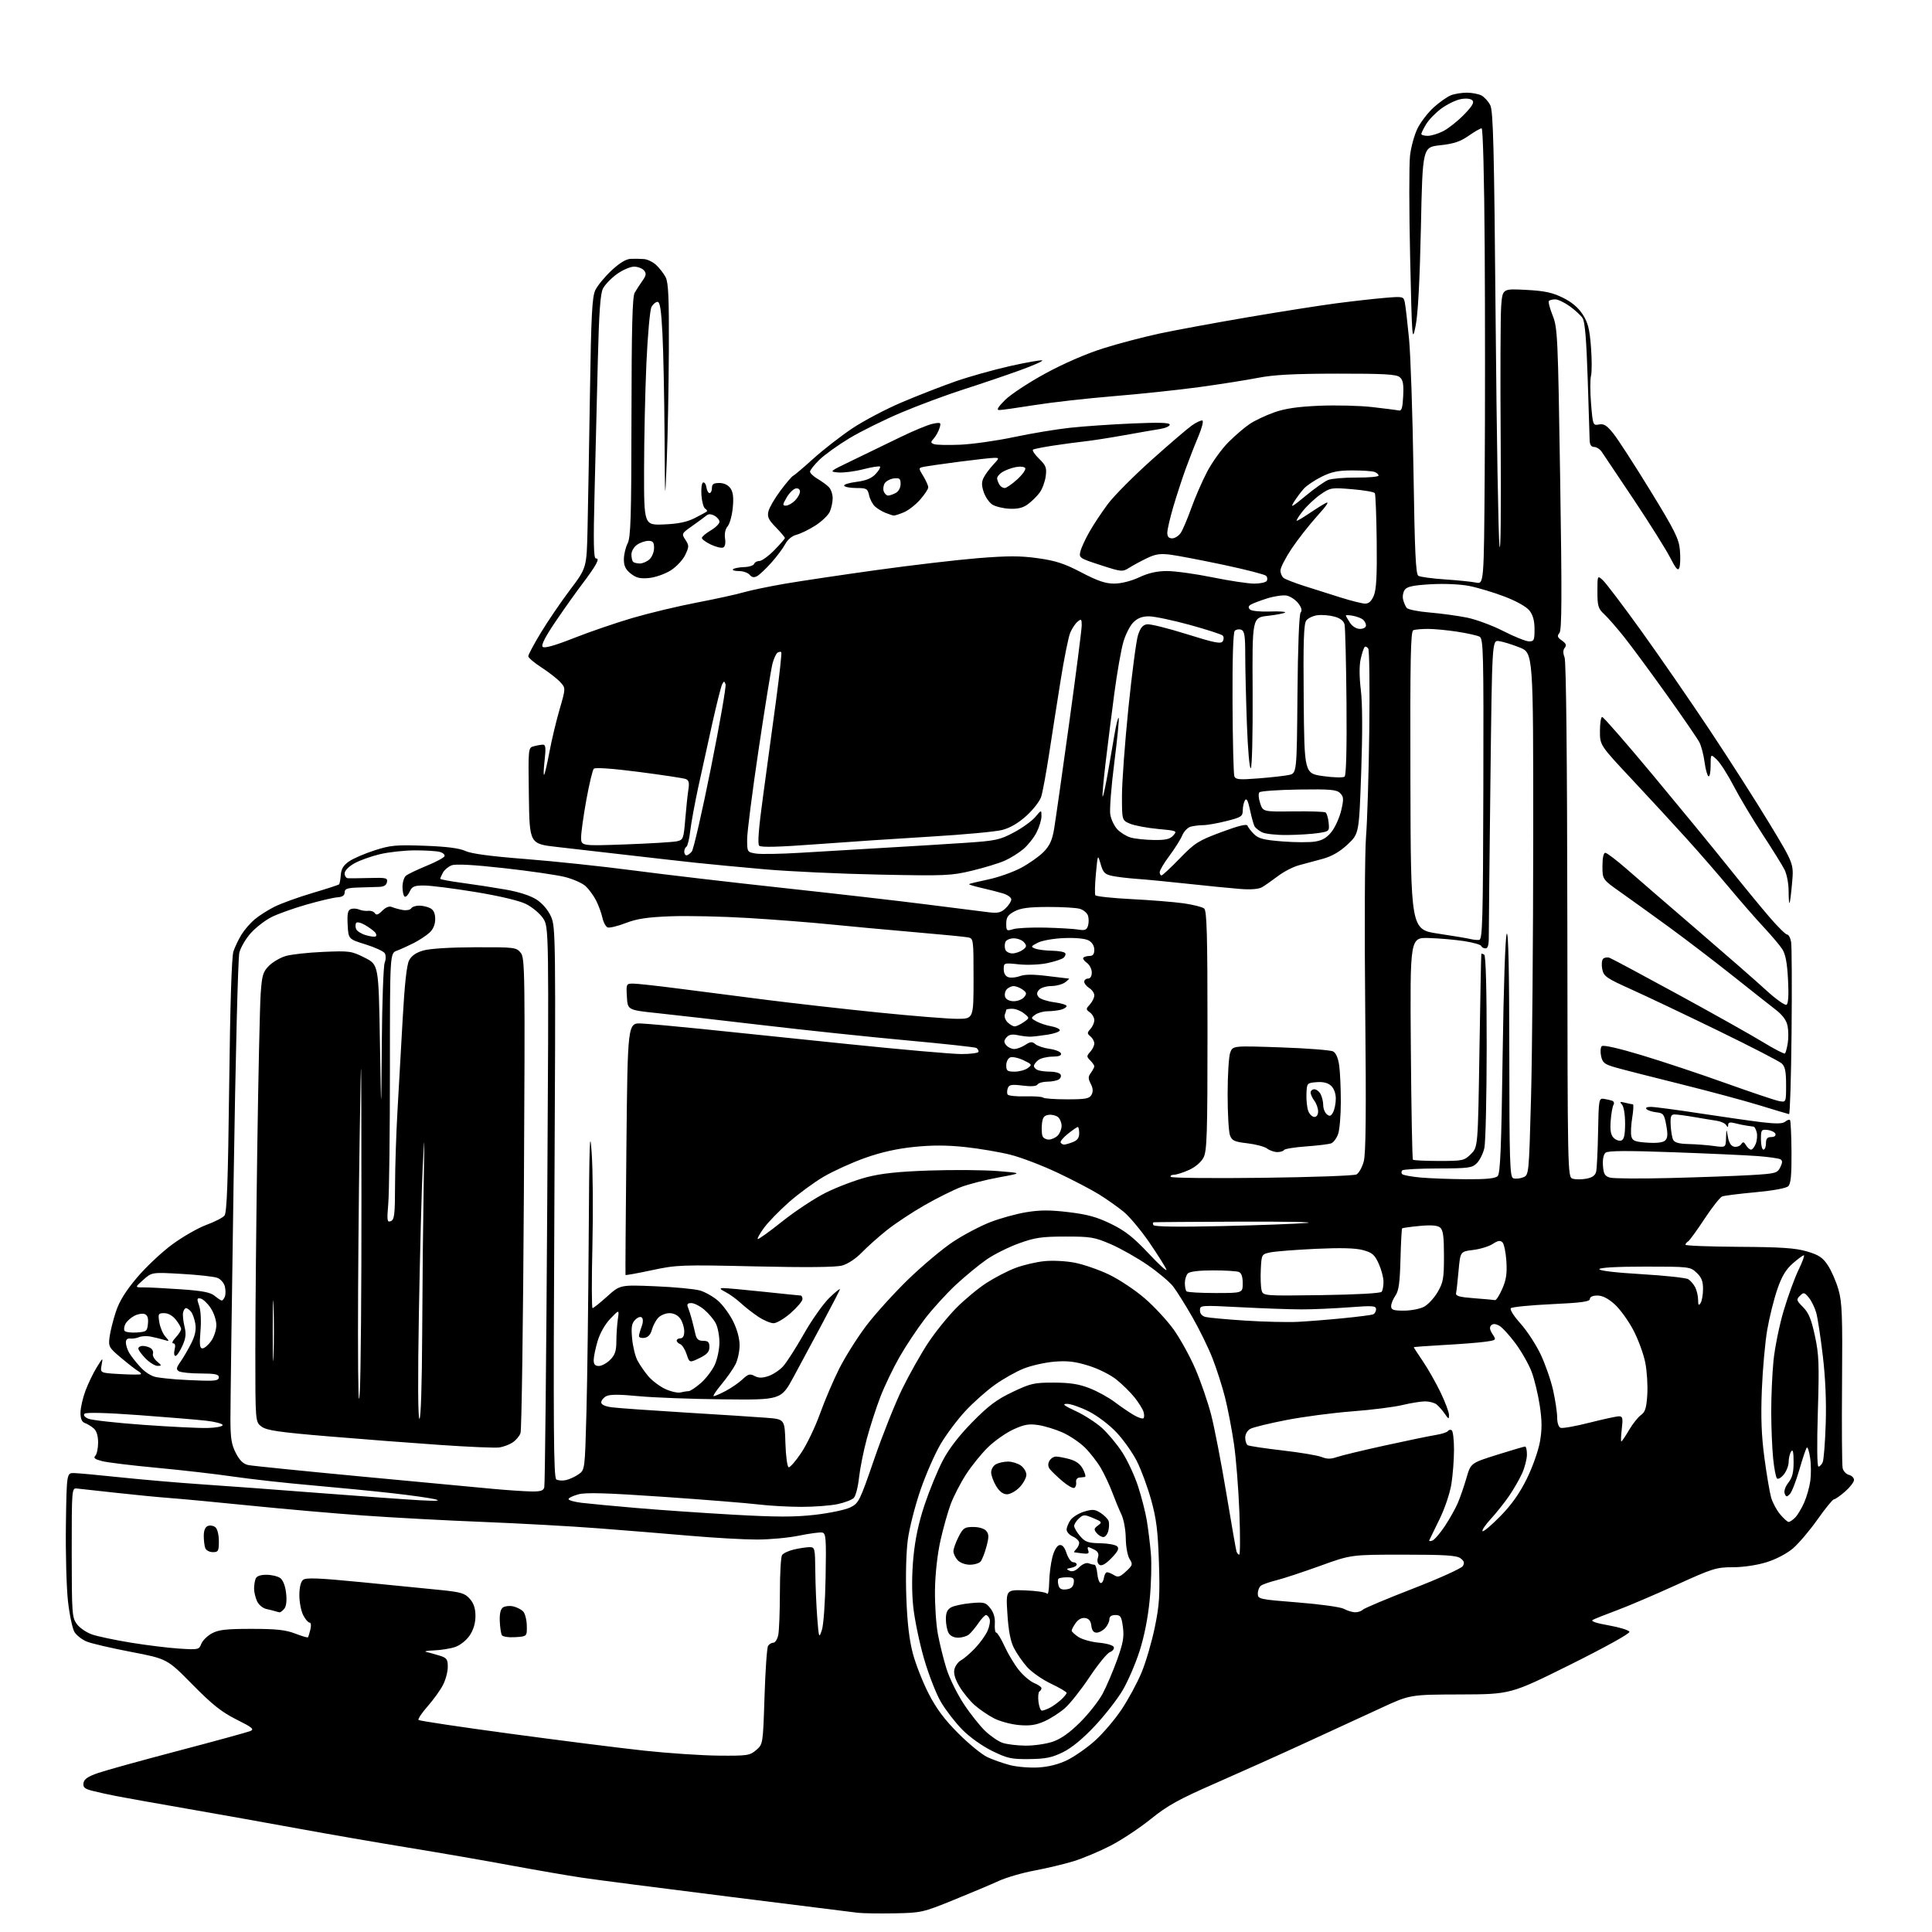 <?xml version="1.0" encoding="UTF-8" standalone="no"?>
<svg 
  version="1.1" 
  xmlns="http://www.w3.org/2000/svg" 
  xmlns:xlink="http://www.w3.org/1999/xlink" 
  xmlns:svg="http://www.w3.org/2000/svg"
  xmlns:rdf="http://www.w3.org/1999/02/22-rdf-syntax-ns#"
  xmlns:cc="http://creativecommons.org/ns#"
  xmlns:dc="http://purl.org/dc/elements/1.1/"
  viewBox="0 0 768 768"
  width="768"
  height="768"
>
<style>svg {background-color: white; }</style>"
<path stroke="none" fill="black" fill-rule="evenodd" d="M355.50,760.58C349.45,760.69 342.93,760.59 341.00,760.36C339.07,760.13 315.90,757.23 289.50,753.92C263.10,750.62 237.00,747.25 231.50,746.43C226.00,745.62 213.18,743.40 203.00,741.52C192.82,739.63 174.60,736.47 162.50,734.50C150.40,732.53 130.60,729.10 118.50,726.88C106.40,724.66 86.38,721.09 74.00,718.93C61.62,716.78 49.02,714.53 46.00,713.93C42.98,713.34 38.78,712.41 36.69,711.87C33.61,711.08 32.94,710.48 33.19,708.78C33.42,707.23 34.94,706.19 39.00,704.79C42.02,703.75 56.42,699.76 71.00,695.93C85.58,692.09 98.40,688.58 99.50,688.12C101.19,687.42 100.34,686.70 94.00,683.53C88.07,680.56 84.41,677.65 76.47,669.59C66.44,659.41 66.44,659.41 52.07,656.65C44.17,655.14 36.23,653.29 34.43,652.53C32.63,651.78 30.48,650.12 29.65,648.83C28.82,647.55 27.64,642.00 27.02,636.50C26.41,631.00 26.04,617.27 26.20,606.00C26.50,585.50 26.50,585.50 29.50,585.57C31.15,585.61 39.47,586.38 48.00,587.28C56.53,588.18 70.92,589.42 80.00,590.03C89.08,590.63 110.22,592.20 127.00,593.50C143.78,594.80 161.78,596.09 167.00,596.38C173.66,596.74 175.45,596.62 173.00,595.99C171.07,595.50 163.43,594.41 156.00,593.58C148.57,592.74 134.18,591.33 124.00,590.44C113.83,589.56 99.83,588.00 92.89,586.99C85.96,585.97 72.23,584.39 62.39,583.48C52.55,582.56 42.76,581.37 40.62,580.83C37.75,580.11 37.04,579.56 37.87,578.73C38.49,578.11 39.00,575.73 39.00,573.45C39.00,570.75 38.39,568.79 37.25,567.81C36.29,566.98 34.71,566.02 33.75,565.68C32.54,565.25 32.00,563.99 32.00,561.57C32.00,559.65 32.90,555.70 33.99,552.79C35.09,549.88 37.11,545.70 38.48,543.50C40.95,539.52 40.96,539.51 40.38,542.64C39.80,545.77 39.80,545.77 47.65,546.21C51.97,546.46 55.71,546.48 55.97,546.27C56.23,546.06 55.78,545.53 54.97,545.08C54.16,544.63 51.15,542.29 48.27,539.88C43.28,535.70 43.07,535.32 43.55,531.50C43.83,529.30 44.95,524.80 46.04,521.50C47.44,517.25 49.90,513.27 54.48,507.84C58.04,503.62 64.38,497.67 68.58,494.60C72.77,491.54 78.85,488.07 82.09,486.89C85.32,485.71 88.54,484.06 89.23,483.22C90.20,482.06 90.64,469.82 91.10,431.60C91.48,399.61 92.09,380.31 92.79,378.21C93.39,376.41 94.83,373.39 96.00,371.51C97.16,369.62 99.50,366.92 101.20,365.49C102.90,364.06 106.41,361.81 109.02,360.49C111.62,359.17 118.39,356.72 124.06,355.03C129.73,353.35 134.56,351.78 134.79,351.54C135.03,351.30 135.33,349.62 135.47,347.80C135.65,345.39 136.54,343.93 138.78,342.40C140.47,341.24 145.05,339.27 148.95,338.02C155.24,335.99 157.48,335.79 168.77,336.20C177.55,336.52 182.59,337.16 185.00,338.28C187.37,339.37 195.14,340.41 209.00,341.48C220.28,342.36 239.62,344.41 252.00,346.04C264.38,347.67 291.12,350.80 311.43,352.99C331.74,355.19 357.39,358.13 368.43,359.54C379.47,360.94 390.52,362.33 393.00,362.64C396.69,363.08 397.91,362.80 399.75,361.05C400.99,359.88 402.00,358.30 402.00,357.54C402.00,356.78 400.54,355.71 398.75,355.16C396.96,354.62 393.11,353.63 390.20,352.97C387.28,352.31 385.04,351.63 385.22,351.45C385.40,351.27 388.80,350.44 392.79,349.61C396.77,348.78 402.67,346.70 405.89,344.98C409.11,343.26 413.17,340.39 414.90,338.60C417.30,336.13 418.29,333.93 419.04,329.42C419.58,326.17 422.27,307.29 425.01,287.47C427.75,267.65 430.00,250.16 430.00,248.60C430.00,246.07 429.82,245.91 428.35,247.13C427.43,247.88 426.12,249.87 425.42,251.55C424.72,253.22 423.00,261.77 421.60,270.55C420.20,279.32 418.12,292.57 416.99,300.00C415.85,307.43 414.46,314.95 413.89,316.72C413.33,318.49 410.66,321.92 407.97,324.34C404.73,327.25 401.44,329.16 398.28,329.95C395.65,330.62 382.93,331.79 370.00,332.56C357.07,333.33 336.67,334.69 324.66,335.59C309.63,336.72 302.50,336.90 301.79,336.19C301.08,335.48 301.59,329.14 303.42,315.83C304.88,305.20 307.19,288.21 308.54,278.09C309.90,267.96 310.81,259.47 310.57,259.24C310.33,259.00 309.67,259.09 309.09,259.44C308.52,259.80 307.61,261.75 307.08,263.79C306.54,265.83 304.05,281.23 301.55,298.00C299.05,314.77 297.00,330.80 297.00,333.62C297.00,338.69 297.04,338.74 300.47,339.30C302.38,339.61 310.37,339.47 318.22,338.99C326.07,338.51 341.05,337.63 351.50,337.02C361.95,336.42 376.45,335.53 383.72,335.04C395.83,334.23 397.44,333.88 403.02,330.91C406.36,329.13 410.20,326.36 411.55,324.76C414.00,321.85 414.00,321.85 414.00,324.46C414.00,325.90 413.12,328.81 412.04,330.91C410.97,333.02 408.61,336.00 406.79,337.53C404.98,339.06 401.65,341.14 399.39,342.14C397.12,343.15 391.27,344.93 386.39,346.11C378.05,348.11 375.76,348.20 349.50,347.67C334.10,347.36 313.62,346.41 304.00,345.56C294.38,344.72 282.00,343.54 276.50,342.95C271.00,342.36 258.85,340.99 249.50,339.90C240.15,338.82 227.55,337.37 221.50,336.69C210.50,335.45 210.50,335.45 210.23,316.35C209.96,297.24 209.96,297.24 212.23,296.64C213.48,296.30 215.11,296.02 215.85,296.01C216.91,296.00 217.05,297.32 216.49,302.25C216.09,305.69 216.01,308.27 216.29,308.00C216.57,307.73 217.51,303.67 218.39,299.00C219.26,294.32 221.08,286.68 222.44,282.01C224.90,273.53 224.90,273.53 222.70,271.13C221.49,269.81 218.14,267.20 215.25,265.33C212.36,263.47 210.00,261.45 210.00,260.86C210.00,260.26 212.24,256.06 214.99,251.52C217.73,246.98 222.95,239.32 226.59,234.49C233.21,225.72 233.21,225.72 233.56,210.11C233.76,201.52 234.18,177.42 234.51,156.55C234.99,125.34 235.37,118.02 236.64,115.35C237.48,113.57 240.37,110.06 243.05,107.55C246.25,104.55 248.87,102.96 250.71,102.89C252.24,102.83 254.62,102.87 256.00,102.98C257.38,103.09 259.56,104.15 260.85,105.34C262.13,106.53 263.82,108.72 264.60,110.20C265.71,112.34 265.97,118.38 265.88,139.20C265.81,153.67 265.44,173.38 265.06,183.00C264.35,200.50 264.35,200.50 264.17,173.00C264.07,157.88 263.70,139.76 263.34,132.75C262.86,123.23 262.36,120.00 261.38,120.00C260.66,120.00 259.57,120.93 258.97,122.06C258.36,123.20 257.46,133.21 256.96,144.31C256.46,155.42 256.04,174.46 256.03,186.64C256.00,208.78 256.00,208.78 263.88,208.47C269.54,208.25 272.99,207.54 276.13,205.96C278.53,204.75 280.71,203.56 280.97,203.32C281.23,203.09 280.93,202.57 280.30,202.18C279.67,201.79 279.00,199.36 278.83,196.78C278.65,194.20 278.95,191.96 279.50,191.79C280.05,191.63 280.64,192.51 280.82,193.75C281.00,194.99 281.56,196.00 282.07,196.00C282.58,196.00 283.00,195.10 283.00,194.00C283.00,192.45 283.67,192.00 285.94,192.00C287.80,192.00 289.43,192.78 290.36,194.10C291.43,195.63 291.68,197.77 291.29,201.85C290.98,204.96 290.07,208.27 289.25,209.21C288.33,210.26 287.94,212.13 288.22,214.05C288.51,216.03 288.21,217.37 287.41,217.67C286.71,217.94 284.53,217.40 282.57,216.47C280.61,215.53 279.00,214.36 279.00,213.85C279.00,213.35 280.57,212.00 282.50,210.87C284.43,209.73 286.00,208.19 286.00,207.44C286.00,206.69 285.10,205.59 284.00,205.00C282.59,204.25 281.62,204.24 280.75,204.98C280.06,205.56 277.55,207.40 275.17,209.08C270.93,212.06 270.88,212.17 272.46,214.58C273.95,216.85 273.94,217.32 272.38,220.61C271.44,222.58 268.87,225.32 266.60,226.76C264.34,228.18 260.48,229.53 258.00,229.77C254.46,230.10 252.91,229.73 250.75,228.03C248.69,226.40 248.00,224.98 248.00,222.38C248.00,220.47 248.67,217.61 249.48,216.03C250.73,213.62 250.98,205.64 251.02,165.83C251.06,130.60 251.38,117.95 252.29,116.38C252.95,115.22 254.34,113.08 255.37,111.63C256.88,109.49 257.00,108.71 256.00,107.49C255.31,106.67 253.53,106.00 252.03,106.00C250.53,106.00 247.45,107.34 245.19,108.98C242.92,110.62 240.44,113.21 239.67,114.73C238.64,116.78 238.11,124.26 237.64,143.50C237.30,157.80 236.71,181.31 236.35,195.75C235.84,215.79 235.97,222.00 236.88,222.00C237.79,222.00 237.80,222.53 236.92,224.25C236.29,225.49 233.88,228.97 231.56,232.00C229.25,235.03 224.51,241.69 221.03,246.80C216.76,253.08 215.04,256.44 215.72,257.12C216.40,257.80 220.43,256.67 228.12,253.64C234.38,251.17 244.90,247.56 251.50,245.63C258.10,243.70 269.57,240.95 277.00,239.53C284.43,238.11 292.75,236.29 295.50,235.48C298.25,234.68 305.68,233.13 312.00,232.04C318.32,230.96 334.75,228.51 348.50,226.60C362.25,224.69 380.31,222.57 388.63,221.89C400.63,220.92 405.59,220.92 412.59,221.90C419.66,222.89 423.13,224.02 429.90,227.57C436.34,230.94 439.46,232.00 442.93,231.99C445.68,231.98 449.63,230.99 452.85,229.49C456.60,227.74 459.92,227.00 463.96,227.00C467.13,227.00 475.25,228.13 482.00,229.50C488.75,230.88 496.21,232.00 498.58,232.00C500.95,232.00 503.18,231.51 503.55,230.91C503.92,230.31 503.80,229.40 503.28,228.88C502.75,228.35 495.16,226.40 486.41,224.54C477.66,222.69 468.17,220.87 465.33,220.50C461.19,219.97 459.30,220.25 455.83,221.93C453.45,223.08 450.29,224.80 448.81,225.74C446.21,227.38 445.79,227.34 437.47,224.63C429.07,221.90 428.85,221.75 429.49,219.16C429.85,217.70 431.50,214.14 433.15,211.26C434.79,208.37 438.10,203.41 440.49,200.22C442.89,197.04 450.62,189.26 457.67,182.94C464.73,176.62 471.97,170.41 473.76,169.14C475.56,167.88 477.45,166.99 477.97,167.17C478.49,167.35 477.76,170.20 476.36,173.50C474.96,176.80 472.68,182.65 471.28,186.50C469.89,190.35 467.69,197.10 466.39,201.50C465.10,205.90 464.03,210.51 464.02,211.75C464.01,213.33 464.59,214.00 465.98,214.00C467.06,214.00 468.61,212.99 469.42,211.75C470.22,210.51 472.08,206.12 473.55,202.00C475.02,197.88 477.84,191.39 479.82,187.59C481.80,183.79 485.62,178.48 488.31,175.79C491.00,173.10 494.84,169.81 496.85,168.48C498.86,167.15 503.20,165.10 506.50,163.93C510.84,162.39 515.81,161.66 524.50,161.29C531.10,161.02 540.56,161.25 545.52,161.82C550.48,162.39 555.21,162.99 556.02,163.17C557.18,163.43 557.56,162.17 557.79,157.41C558.02,152.65 557.72,151.01 556.39,149.91C555.04,148.78 550.02,148.51 531.60,148.53C514.27,148.55 506.38,148.97 500.00,150.21C495.32,151.12 484.75,152.79 476.50,153.91C468.25,155.03 452.95,156.65 442.50,157.50C432.05,158.36 417.98,159.95 411.23,161.03C404.48,162.11 398.19,163.00 397.24,163.00C396.01,163.00 396.64,161.89 399.52,159.01C401.72,156.81 408.91,152.08 415.51,148.48C422.78,144.52 431.83,140.59 438.50,138.49C444.55,136.58 454.68,133.92 461.00,132.57C467.32,131.22 483.07,128.32 496.00,126.11C508.93,123.91 524.67,121.43 531.00,120.60C537.33,119.77 545.97,118.79 550.20,118.43C557.72,117.79 557.92,117.83 558.42,120.14C558.70,121.44 559.46,127.90 560.10,134.50C560.74,141.10 561.54,164.85 561.88,187.29C562.37,219.52 562.78,228.25 563.82,228.89C564.55,229.34 569.28,229.98 574.32,230.32C579.37,230.66 584.94,231.22 586.69,231.58C589.88,232.23 589.88,232.23 590.19,188.86C590.36,165.01 590.36,124.24 590.19,98.25C590.01,70.81 589.50,51.00 588.97,51.00C588.47,51.00 586.13,52.35 583.78,53.99C580.49,56.29 577.87,57.16 572.50,57.74C565.50,58.50 565.50,58.50 564.83,90.50C564.38,111.57 563.67,124.89 562.74,129.50C561.37,136.29 561.30,135.46 560.55,102.35C560.13,83.57 560.11,65.34 560.51,61.85C560.91,58.36 562.28,53.45 563.54,50.94C564.81,48.43 567.70,44.69 569.97,42.64C572.25,40.59 575.32,38.44 576.80,37.86C578.29,37.28 581.16,36.83 583.20,36.84C585.23,36.86 587.81,37.37 588.94,37.97C590.06,38.57 591.62,40.30 592.40,41.81C593.58,44.09 593.95,58.76 594.54,127.53C594.94,173.16 595.62,213.43 596.07,217.00C596.54,220.74 596.74,203.33 596.55,175.92C596.36,149.74 596.45,125.27 596.75,121.54C597.29,114.74 597.29,114.74 606.60,115.23C613.91,115.61 617.03,116.27 621.20,118.31C624.75,120.05 627.36,122.24 629.12,124.95C631.23,128.20 631.88,130.74 632.43,137.83C632.81,142.69 632.82,147.87 632.45,149.36C632.07,150.84 632.09,155.91 632.48,160.63C633.18,169.03 633.24,169.19 635.64,168.73C637.58,168.36 638.76,169.11 641.37,172.38C643.18,174.65 649.77,184.82 656.01,195.00C665.85,211.06 667.41,214.19 667.79,218.71C668.04,221.58 667.94,224.72 667.56,225.70C667.04,227.07 666.22,226.16 663.91,221.65C662.28,218.46 655.79,208.12 649.49,198.67C643.20,189.23 637.44,180.64 636.70,179.58C635.97,178.53 634.60,177.67 633.68,177.67C632.56,177.67 631.97,176.80 631.91,175.08C631.87,173.66 631.51,162.60 631.13,150.50C630.64,135.19 630.03,127.89 629.13,126.50C628.42,125.40 626.11,123.26 624.01,121.75C621.90,120.24 619.31,119.00 618.26,119.00C617.20,119.00 616.06,119.27 615.72,119.61C615.39,119.94 616.05,122.53 617.18,125.36C619.16,130.26 619.30,133.34 620.19,190.32C620.92,237.11 620.86,250.46 619.90,251.62C618.91,252.81 619.09,253.38 620.89,254.63C622.53,255.79 622.82,256.51 622.03,257.47C621.30,258.35 621.27,259.59 621.95,261.36C622.57,263.00 622.97,301.43 623.04,365.93C623.14,467.26 623.15,467.91 625.16,468.55C626.27,468.90 628.71,468.90 630.58,468.55C632.98,468.10 634.14,467.26 634.50,465.71C634.78,464.49 635.12,457.43 635.26,450.00C635.49,437.13 635.59,436.51 637.50,436.80C638.60,436.96 640.09,437.30 640.81,437.54C641.54,437.79 641.80,438.52 641.39,439.18C640.99,439.83 640.48,442.70 640.27,445.55C639.99,449.35 640.31,451.17 641.47,452.33C642.34,453.20 643.72,453.66 644.53,453.35C645.60,452.94 646.00,451.12 646.00,446.59C646.00,443.02 645.47,439.84 644.75,439.06C643.72,437.97 643.94,437.84 646.00,438.35C647.38,438.69 648.77,438.98 649.10,438.99C649.43,438.99 649.31,441.36 648.84,444.25C648.36,447.14 648.20,450.47 648.48,451.66C648.92,453.49 649.85,453.88 654.75,454.22C658.41,454.48 661.00,454.19 661.87,453.41C662.93,452.46 663.04,451.05 662.37,447.34C661.57,442.94 661.22,442.47 658.50,442.17C656.85,441.99 655.07,441.43 654.55,440.92C653.96,440.35 654.61,440.00 656.24,440.00C657.70,440.00 666.45,441.16 675.69,442.58C684.94,443.99 696.04,445.58 700.37,446.10C706.11,446.78 708.63,446.72 709.65,445.88C710.42,445.24 711.28,444.94 711.55,445.22C711.83,445.50 712.10,451.23 712.15,457.96C712.21,467.08 711.88,470.54 710.87,471.53C710.04,472.34 704.89,473.29 697.81,473.94C691.38,474.53 685.43,475.28 684.59,475.60C683.75,475.93 680.59,479.93 677.58,484.50C674.57,489.07 671.64,493.11 671.06,493.47C670.47,493.82 670.00,494.43 670.00,494.81C670.00,495.19 679.57,495.56 691.25,495.63C708.05,495.73 713.71,496.11 718.29,497.46C723.01,498.85 724.55,499.87 726.61,502.99C728.00,505.09 729.90,509.44 730.82,512.66C732.26,517.67 732.46,522.96 732.24,550.00C732.10,567.33 732.21,582.46 732.48,583.63C732.75,584.80 733.88,586.00 734.99,586.29C736.10,586.58 737.00,587.48 737.00,588.30C737.00,589.12 735.41,591.19 733.47,592.90C731.52,594.60 729.53,596.00 729.03,596.00C728.54,596.00 725.62,599.58 722.53,603.95C719.45,608.33 715.05,613.51 712.76,615.48C710.26,617.61 706.01,619.84 702.19,621.02C698.40,622.19 692.94,623.00 688.80,623.00C682.26,623.00 680.79,623.46 666.15,630.13C657.54,634.05 646.92,638.58 642.55,640.19C638.18,641.81 633.95,643.49 633.15,643.93C632.22,644.46 634.47,645.23 639.53,646.12C643.82,646.88 647.51,648.02 647.73,648.67C647.95,649.34 638.15,654.78 624.31,661.67C600.50,673.50 600.50,673.50 580.50,673.57C560.50,673.63 560.50,673.63 549.00,678.95C542.67,681.87 529.24,688.06 519.14,692.70C509.05,697.35 492.85,704.62 483.14,708.87C468.57,715.25 464.11,717.72 457.50,723.06C453.10,726.62 445.90,731.39 441.50,733.67C437.10,735.94 430.46,738.73 426.75,739.87C423.03,741.01 416.06,742.67 411.25,743.57C406.44,744.46 400.02,746.33 397.00,747.71C393.98,749.09 385.88,752.51 379.00,755.30C366.83,760.24 366.21,760.38 355.50,760.58zM412.76,702.59C416.85,702.35 420.82,701.34 424.26,699.66C427.14,698.25 432.07,694.81 435.20,692.01C438.34,689.21 443.11,683.63 445.80,679.61C448.49,675.59 452.08,668.96 453.78,664.87C455.48,660.79 457.84,652.74 459.03,646.98C460.89,637.98 461.12,634.32 460.69,621.00C460.28,608.53 459.68,603.70 457.61,596.27C456.20,591.19 453.65,584.26 451.93,580.86C450.21,577.46 446.54,572.28 443.77,569.35C440.90,566.32 436.14,562.72 432.71,561.01C429.39,559.35 425.51,558.02 424.09,558.05C422.09,558.08 422.89,558.73 427.61,560.92C430.97,562.47 435.65,565.49 438.03,567.62C440.40,569.76 444.03,574.11 446.11,577.31C448.18,580.50 451.01,586.58 452.39,590.81C453.77,595.04 455.35,601.20 455.89,604.50C456.43,607.80 457.15,613.65 457.49,617.50C457.84,621.35 457.63,629.59 457.03,635.82C456.35,643.00 454.87,650.48 453.00,656.32C451.38,661.37 448.35,668.38 446.27,671.91C444.20,675.43 439.21,681.83 435.19,686.12C430.40,691.22 426.01,694.83 422.50,696.55C418.14,698.68 415.62,699.19 409.14,699.26C402.00,699.34 400.42,698.99 394.32,695.99C390.37,694.04 385.40,690.49 382.50,687.54C379.75,684.74 375.94,679.81 374.04,676.58C372.13,673.34 369.08,665.51 367.26,659.17C365.44,652.83 363.53,643.59 363.02,638.64C362.42,632.89 362.45,625.82 363.09,619.07C363.78,611.78 365.17,605.28 367.56,598.11C369.47,592.40 372.71,584.52 374.75,580.61C377.21,575.91 381.21,570.71 386.53,565.30C392.94,558.78 396.22,556.32 402.50,553.34C409.74,549.90 411.11,549.59 418.95,549.61C425.37,549.63 428.91,550.19 433.15,551.85C436.26,553.07 440.76,555.55 443.15,557.36C445.54,559.17 448.95,561.49 450.72,562.52C452.49,563.55 454.22,564.11 454.56,563.77C454.90,563.43 454.90,562.26 454.55,561.16C454.20,560.07 452.61,557.53 451.02,555.52C449.42,553.51 446.17,550.31 443.81,548.41C441.36,546.45 436.54,544.05 432.63,542.85C427.32,541.21 424.24,540.86 419.11,541.29C415.46,541.59 410.01,542.81 407.01,544.00C404.00,545.18 398.80,548.11 395.45,550.50C392.10,552.89 386.82,557.59 383.71,560.95C380.60,564.30 376.21,570.16 373.95,573.97C371.69,577.78 368.08,585.99 365.93,592.22C363.78,598.46 361.50,607.36 360.88,612.01C360.21,616.95 359.96,626.47 360.28,634.98C360.64,645.00 361.45,651.91 362.87,657.29C364.01,661.57 366.84,668.77 369.17,673.29C372.22,679.22 375.49,683.60 380.95,689.06C385.10,693.21 390.30,697.46 392.50,698.49C394.70,699.52 398.75,700.95 401.50,701.66C404.25,702.37 409.31,702.79 412.76,702.59zM285.69,697.89C297.10,697.99 298.06,697.85 300.60,695.67C303.30,693.34 303.30,693.34 303.91,674.42C304.24,664.01 304.87,654.94 305.32,654.25C305.76,653.56 306.71,653.00 307.43,653.00C308.16,653.00 309.03,651.59 309.38,649.88C309.72,648.16 310.01,640.62 310.02,633.12C310.02,625.63 310.41,618.90 310.87,618.18C311.33,617.45 313.46,616.45 315.60,615.95C317.75,615.45 320.51,615.04 321.75,615.02C323.92,615.00 324.00,615.33 324.10,624.75C324.15,630.11 324.50,638.33 324.86,643.00C325.50,651.19 325.56,651.37 326.70,648.00C327.37,646.02 328.02,636.92 328.19,627.01C328.47,611.33 328.33,609.49 326.83,609.21C325.92,609.03 321.77,609.59 317.62,610.44C313.48,611.30 305.90,612.00 300.79,611.99C295.68,611.99 283.85,611.32 274.50,610.51C265.15,609.70 248.72,608.36 238.00,607.54C227.28,606.71 206.57,605.57 192.00,604.99C177.43,604.42 156.05,603.27 144.50,602.44C132.95,601.62 112.93,599.86 100.00,598.55C87.07,597.24 72.67,595.88 68.00,595.53C63.33,595.19 53.42,594.23 46.00,593.40C38.58,592.58 31.60,591.81 30.50,591.70C28.55,591.50 28.50,592.10 28.51,617.19C28.53,641.45 28.64,643.04 30.56,645.61C31.67,647.11 34.37,648.95 36.54,649.71C38.72,650.48 45.67,651.94 52.00,652.98C58.33,654.01 67.01,655.08 71.30,655.35C78.81,655.83 79.14,655.76 80.01,653.47C80.51,652.17 82.40,650.29 84.21,649.30C86.88,647.84 89.86,647.50 100.00,647.50C109.78,647.50 113.55,647.90 117.31,649.36C119.96,650.38 122.26,651.05 122.42,650.86C122.58,650.66 123.02,649.26 123.38,647.75C123.76,646.15 123.62,645.00 123.04,645.00C122.50,645.00 121.36,643.67 120.53,642.05C119.69,640.43 119.00,636.88 119.00,634.17C119.00,631.06 119.54,628.80 120.46,628.03C121.62,627.07 126.52,627.26 143.71,628.94C155.70,630.11 169.78,631.50 175.00,632.04C183.28,632.88 184.79,633.34 186.75,635.56C188.34,637.36 189.00,639.38 189.00,642.41C189.00,645.22 188.21,647.87 186.72,650.10C185.41,652.04 182.95,654.01 180.97,654.69C179.06,655.35 175.25,655.96 172.50,656.06C169.75,656.15 168.40,656.43 169.50,656.68C170.60,656.93 172.96,657.59 174.75,658.14C177.60,659.03 178.00,659.59 178.00,662.62C178.00,664.52 177.15,667.75 176.10,669.79C175.06,671.83 172.30,675.66 169.98,678.29C167.66,680.93 166.04,683.37 166.38,683.72C166.73,684.06 183.10,686.52 202.76,689.17C222.41,691.83 246.38,694.86 256.00,695.90C265.62,696.94 278.99,697.83 285.69,697.89zM407.57,693.92C410.91,693.96 415.81,693.26 418.46,692.36C421.77,691.23 425.17,688.82 429.40,684.61C432.77,681.25 436.78,676.15 438.31,673.29C439.84,670.42 442.42,664.38 444.05,659.86C446.45,653.20 446.90,650.72 446.38,646.82C445.82,642.59 445.45,642.00 443.37,642.00C441.82,642.00 441.00,642.58 441.00,643.67C441.00,644.59 440.26,646.17 439.35,647.17C438.43,648.18 436.89,649.00 435.91,649.00C434.71,649.00 434.03,648.10 433.82,646.25C433.59,644.32 432.86,643.41 431.35,643.19C430.00,643.00 428.60,643.74 427.60,645.17C426.72,646.42 426.00,647.78 426.00,648.20C426.00,648.61 427.22,649.75 428.70,650.73C430.19,651.70 433.87,652.73 436.88,653.00C439.97,653.28 442.52,654.04 442.76,654.75C442.98,655.44 442.28,656.34 441.20,656.75C440.11,657.16 436.48,661.61 433.13,666.63C429.77,671.66 425.36,677.24 423.31,679.03C421.27,680.82 417.59,683.18 415.13,684.27C411.73,685.77 409.30,686.12 405.00,685.73C401.90,685.45 397.49,684.27 395.21,683.10C392.92,681.94 389.45,679.58 387.49,677.86C385.53,676.13 382.77,672.76 381.36,670.35C379.61,667.36 378.99,665.19 379.41,663.51C379.75,662.16 380.93,660.57 382.05,659.97C383.16,659.38 385.66,657.23 387.60,655.20C389.54,653.16 391.77,650.06 392.56,648.31C393.34,646.55 393.71,644.41 393.38,643.56C393.05,642.70 392.41,642.00 391.96,642.00C391.51,642.00 390.14,643.46 388.91,645.25C387.69,647.04 386.00,649.06 385.15,649.75C384.31,650.44 382.37,651.00 380.84,651.00C379.13,651.00 377.68,650.26 377.04,649.07C376.47,648.00 376.00,645.54 376.00,643.60C376.00,641.02 376.57,639.76 378.13,638.93C379.31,638.30 382.83,637.55 385.96,637.27C391.19,636.80 391.83,636.96 393.68,639.32C395.01,641.01 395.62,643.11 395.46,645.44C395.33,647.40 395.59,649.00 396.04,649.00C396.49,649.00 397.98,651.46 399.36,654.48C400.74,657.49 403.29,661.73 405.04,663.90C406.78,666.07 409.51,668.38 411.10,669.04C412.70,669.70 414.00,670.61 414.00,671.06C414.00,671.51 413.64,672.11 413.19,672.38C412.75,672.65 412.57,674.48 412.80,676.44C413.03,678.40 413.65,680.00 414.18,680.00C414.70,680.00 416.11,679.49 417.32,678.88C418.52,678.26 420.51,676.83 421.75,675.70C422.99,674.57 424.00,673.34 424.00,672.95C424.00,672.57 421.17,670.90 417.71,669.25C414.25,667.60 409.98,664.60 408.22,662.59C406.45,660.59 404.12,657.20 403.04,655.08C401.68,652.41 400.88,648.22 400.46,641.57C399.84,631.92 399.84,631.92 407.67,632.21C411.98,632.37 415.83,632.95 416.23,633.50C416.64,634.05 417.01,632.02 417.07,629.00C417.12,625.98 417.69,621.48 418.33,619.01C419.05,616.25 420.14,614.40 421.15,614.20C422.29,613.99 423.18,615.01 423.98,617.45C424.63,619.40 425.80,621.00 426.58,621.00C427.36,621.00 428.00,621.42 428.00,621.93C428.00,622.44 426.99,623.04 425.75,623.25C423.85,623.59 423.76,623.76 425.17,624.40C426.29,624.90 427.56,624.44 429.00,623.00C430.20,621.80 431.82,621.10 432.66,621.42C433.49,621.74 434.55,622.00 435.02,622.00C435.49,622.00 436.02,623.58 436.19,625.52C436.36,627.46 436.95,629.14 437.50,629.27C438.05,629.40 438.64,628.49 438.82,627.25C439.00,626.01 439.56,625.00 440.08,625.00C440.60,625.00 441.86,625.52 442.88,626.16C444.43,627.12 445.23,626.87 447.61,624.66C450.26,622.20 450.37,621.83 449.04,619.75C448.22,618.47 447.56,614.90 447.51,611.50C447.47,608.11 446.71,603.98 445.77,602.00C444.85,600.08 443.22,596.14 442.15,593.26C441.07,590.37 439.01,585.99 437.57,583.52C436.12,581.05 433.26,577.39 431.22,575.38C429.17,573.37 425.21,570.70 422.42,569.45C419.62,568.20 415.26,566.86 412.73,566.48C409.00,565.92 407.13,566.25 402.82,568.23C399.89,569.57 395.37,572.75 392.76,575.29C390.15,577.83 386.22,582.68 384.04,586.06C381.85,589.44 379.11,594.75 377.94,597.85C376.78,600.96 374.92,607.55 373.82,612.50C372.62,617.90 371.76,625.70 371.67,632.00C371.59,637.77 372.10,645.65 372.81,649.50C373.52,653.35 375.06,659.57 376.23,663.32C377.40,667.07 380.49,673.37 383.10,677.32C385.70,681.27 389.56,686.13 391.67,688.13C393.78,690.12 396.85,692.23 398.50,692.80C400.15,693.37 404.23,693.88 407.57,693.92zM204.84,650.80C202.25,650.97 199.88,650.62 199.51,650.02C199.15,649.43 198.77,646.91 198.67,644.43C198.56,641.38 198.98,639.61 200.00,638.95C200.82,638.42 202.62,638.24 204.00,638.56C205.38,638.87 207.13,639.75 207.91,640.51C208.68,641.27 209.36,643.83 209.41,646.20C209.50,650.50 209.50,650.50 204.84,650.80zM111.13,640.92C110.78,640.88 110.05,640.69 109.50,640.51C108.95,640.33 107.34,639.92 105.92,639.61C104.47,639.29 102.83,637.93 102.17,636.48C101.53,635.06 101.00,632.84 101.00,631.53C101.00,630.23 101.27,628.45 101.61,627.58C102.01,626.53 103.46,626.00 105.92,626.00C107.95,626.00 110.42,626.59 111.41,627.31C112.51,628.12 113.41,630.43 113.73,633.30C114.07,636.30 113.81,638.53 113.01,639.49C112.32,640.32 111.47,640.96 111.13,640.92zM538.55,640.90C539.68,640.96 541.09,640.51 541.69,639.91C542.29,639.31 551.26,635.53 561.62,631.52C571.98,627.51 580.92,623.47 581.48,622.55C582.26,621.28 582.04,620.54 580.56,619.44C579.01,618.29 574.37,618.00 557.85,618.00C537.07,618.00 537.07,618.00 524.79,622.45C518.03,624.89 510.25,627.46 507.50,628.15C504.75,628.84 501.94,629.82 501.25,630.32C500.56,630.83 500.00,632.26 500.00,633.49C500.00,635.67 500.46,635.77 515.94,637.00C524.71,637.69 532.92,638.83 534.19,639.53C535.46,640.23 537.42,640.85 538.55,640.90zM423.88,631.80C425.72,631.59 426.60,630.83 426.82,629.25C427.09,627.36 426.67,627.00 424.24,627.00C422.64,627.00 421.08,627.25 420.78,627.56C420.47,627.86 420.45,629.01 420.74,630.11C421.12,631.58 421.96,632.03 423.88,631.80zM441.83,619.36C439.56,621.70 437.98,622.60 437.10,622.06C436.30,621.57 436.04,620.44 436.44,619.19C436.91,617.71 436.53,616.82 435.11,616.06C434.02,615.48 432.89,615.00 432.60,615.00C432.30,615.00 432.31,615.65 432.62,616.44C433.03,617.53 432.48,617.79 430.33,617.51C428.78,617.31 427.30,617.11 427.05,617.07C426.80,617.03 427.14,616.46 427.80,615.80C428.46,615.14 429.00,614.01 429.00,613.28C429.00,612.55 427.88,611.44 426.50,610.82C425.12,610.19 424.00,608.95 424.00,608.06C424.00,607.17 424.69,605.46 425.54,604.25C426.38,603.05 428.84,601.53 430.99,600.88C434.32,599.89 435.30,599.97 437.51,601.41C438.94,602.35 440.36,603.77 440.66,604.56C440.97,605.35 440.93,607.13 440.59,608.50C440.24,609.88 439.35,611.00 438.60,611.00C437.86,611.00 436.64,610.28 435.91,609.39C434.78,608.03 434.86,607.58 436.45,606.41C438.21,605.12 438.09,604.94 434.56,603.46C431.07,602.00 430.64,602.01 428.89,603.60C427.85,604.54 427.00,605.89 427.00,606.60C427.00,607.31 428.06,609.12 429.36,610.63C431.38,612.98 432.51,613.38 437.33,613.46C440.42,613.51 443.47,614.07 444.10,614.70C444.96,615.56 444.40,616.72 441.83,619.36zM385.53,622.00C383.68,622.00 381.61,621.22 380.65,620.17C379.74,619.17 379.00,617.57 379.00,616.63C379.00,615.69 379.91,613.14 381.02,610.96C382.85,607.38 383.41,607.00 386.90,607.00C389.19,607.00 391.29,607.64 392.06,608.58C393.13,609.86 393.14,611.03 392.13,614.79C391.45,617.34 390.41,620.00 389.82,620.71C389.24,621.42 387.30,622.00 385.53,622.00zM492.62,618.00C493.00,618.00 493.02,610.46 492.68,601.25C492.33,592.04 491.36,579.77 490.52,574.00C489.68,568.23 488.08,559.90 486.97,555.50C485.86,551.10 483.60,544.06 481.95,539.85C480.30,535.63 476.68,528.26 473.92,523.46C471.16,518.66 467.78,513.26 466.40,511.46C465.03,509.66 460.49,505.82 456.31,502.94C452.14,500.05 445.52,496.31 441.61,494.61C435.09,491.79 433.59,491.54 423.50,491.55C414.10,491.56 411.42,491.95 405.06,494.25C400.96,495.73 395.21,498.59 392.27,500.62C389.33,502.64 383.84,507.15 380.08,510.63C376.32,514.12 370.72,520.26 367.64,524.27C364.56,528.29 360.00,535.16 357.50,539.54C355.01,543.92 351.60,551.01 349.95,555.31C348.29,559.60 345.86,567.12 344.55,572.01C343.24,576.90 341.85,583.88 341.46,587.50C341.07,591.13 340.14,594.71 339.39,595.46C338.64,596.21 335.75,597.32 332.97,597.91C330.18,598.51 323.75,599.00 318.67,599.00C313.60,599.00 305.86,598.57 301.47,598.04C297.09,597.51 280.09,596.14 263.69,595.01C241.31,593.47 232.91,593.22 229.94,594.01C227.78,594.60 226.00,595.46 226.00,595.92C226.00,596.39 228.36,597.05 231.25,597.40C234.14,597.75 243.93,598.67 253.00,599.45C262.07,600.23 279.40,601.43 291.50,602.11C308.70,603.08 315.78,603.09 323.97,602.16C329.72,601.50 336.02,600.18 337.97,599.23C341.36,597.57 341.74,596.81 347.54,579.95C350.86,570.30 355.89,557.70 358.72,551.95C361.55,546.20 366.14,538.05 368.93,533.84C371.72,529.62 376.72,523.41 380.04,520.04C383.36,516.66 388.81,512.14 392.15,509.98C395.48,507.83 400.69,505.14 403.71,504.01C406.74,502.87 411.85,501.67 415.07,501.34C418.33,500.99 423.70,501.26 427.21,501.94C430.67,502.61 436.78,504.72 440.79,506.63C444.80,508.55 451.19,512.79 455.00,516.07C458.80,519.34 464.02,524.98 466.61,528.60C469.19,532.22 473.04,539.21 475.17,544.15C477.30,549.08 480.11,557.25 481.43,562.31C482.74,567.36 485.46,581.40 487.47,593.50C489.48,605.60 491.31,616.06 491.53,616.75C491.75,617.44 492.24,618.00 492.62,618.00zM84.61,617.00C83.29,617.00 81.94,616.29 81.61,615.42C81.27,614.55 81.00,612.35 81.00,610.53C81.00,608.39 81.58,606.99 82.63,606.59C83.52,606.25 84.87,606.48 85.63,607.11C86.41,607.75 87.00,610.13 87.00,612.62C87.00,616.57 86.77,617.00 84.61,617.00zM569.38,612.41C570.23,612.08 572.47,609.49 574.35,606.66C576.23,603.82 578.54,599.70 579.49,597.50C580.43,595.30 581.98,590.82 582.93,587.54C584.66,581.59 584.66,581.59 595.08,578.31C600.81,576.51 605.84,575.03 606.25,575.02C606.66,575.01 606.99,576.46 606.98,578.25C606.97,580.04 606.09,583.41 605.03,585.75C603.97,588.08 601.63,592.13 599.83,594.75C598.04,597.36 594.80,601.42 592.64,603.77C590.48,606.12 588.99,608.32 589.33,608.66C589.67,609.01 592.85,606.34 596.39,602.73C600.87,598.16 604.07,593.64 606.93,587.83C609.22,583.20 611.54,576.64 612.16,573.05C613.01,568.16 612.99,564.66 612.06,558.63C611.39,554.25 609.95,548.27 608.86,545.36C607.77,542.44 604.90,537.37 602.48,534.09C600.07,530.80 597.12,527.60 595.94,526.97C594.45,526.17 593.47,526.13 592.74,526.86C592.02,527.58 592.19,528.64 593.29,530.32C594.88,532.74 594.88,532.74 590.19,533.39C587.61,533.75 580.21,534.32 573.75,534.67C567.29,535.02 562.00,535.42 562.00,535.55C562.00,535.69 563.63,538.21 565.63,541.15C567.63,544.09 570.78,549.64 572.63,553.47C574.48,557.31 576.00,561.34 576.00,562.44C576.00,564.26 575.84,564.22 574.30,561.97C573.36,560.61 571.90,558.95 571.05,558.28C570.20,557.61 568.15,557.07 566.50,557.07C564.85,557.07 560.80,557.73 557.50,558.52C554.20,559.32 545.20,560.46 537.50,561.04C529.80,561.63 518.02,563.18 511.31,564.49C504.61,565.79 498.20,567.36 497.06,567.97C495.86,568.61 495.00,570.07 495.00,571.48C495.00,572.80 495.44,574.15 495.98,574.49C496.51,574.82 502.70,575.75 509.73,576.56C516.75,577.37 523.78,578.54 525.35,579.18C527.46,580.03 529.03,580.04 531.35,579.23C533.08,578.62 541.70,576.54 550.50,574.61C559.30,572.68 568.42,570.79 570.77,570.42C573.12,570.04 575.29,569.34 575.59,568.85C575.89,568.37 576.56,568.23 577.07,568.54C577.58,568.86 578.00,572.35 577.99,576.31C577.99,580.26 577.51,586.42 576.94,590.00C576.35,593.63 574.26,599.81 572.19,604.00C570.16,608.12 568.35,611.84 568.17,612.25C567.98,612.66 568.53,612.73 569.38,612.41zM711.02,605.00C711.48,605.00 712.64,604.22 713.59,603.27C714.54,602.32 716.15,599.66 717.16,597.36C718.18,595.06 719.29,591.15 719.63,588.67C719.97,586.19 719.94,582.05 719.55,579.49C719.17,576.92 718.57,575.09 718.24,575.43C717.90,575.77 716.56,579.75 715.26,584.27C713.95,588.80 712.26,593.14 711.48,593.93C710.26,595.16 709.99,595.13 709.44,593.71C709.07,592.74 709.68,590.95 710.90,589.39C712.47,587.40 713.00,585.32 712.98,581.12C712.97,577.12 712.69,575.93 712.00,577.00C711.47,577.83 711.02,579.69 711.02,581.14C711.01,582.59 710.14,584.84 709.09,586.14C708.03,587.44 706.81,588.14 706.37,587.70C705.93,587.26 705.24,583.66 704.85,579.70C704.45,575.74 704.11,567.55 704.09,561.50C704.07,555.45 704.47,546.23 704.98,541.00C705.50,535.77 707.32,526.77 709.04,521.00C710.76,515.23 713.43,507.91 714.97,504.75C716.51,501.59 717.45,499.00 717.05,499.00C716.66,499.00 714.67,500.46 712.63,502.25C709.92,504.63 708.27,507.38 706.51,512.52C705.18,516.38 703.38,523.58 702.52,528.52C701.66,533.46 700.69,544.25 700.36,552.50C699.93,563.53 700.20,570.68 701.38,579.50C702.26,586.10 703.46,593.17 704.03,595.22C704.61,597.26 706.22,600.30 707.63,601.97C709.03,603.64 710.56,605.00 711.02,605.00zM400.30,594.00C398.75,594.00 397.31,592.92 395.99,590.75C394.90,588.96 394.01,586.50 394.00,585.29C394.00,584.07 394.87,582.60 395.93,582.04C397.00,581.47 399.15,581.00 400.71,581.00C402.28,581.00 404.56,581.70 405.78,582.56C407.00,583.41 408.00,585.08 408.00,586.25C408.00,587.43 406.79,589.65 405.31,591.20C403.84,592.74 401.58,594.00 400.30,594.00zM210.68,592.86C214.83,592.97 215.96,592.65 216.36,591.25C216.64,590.29 217.16,539.77 217.53,479.00C218.20,368.50 218.20,368.50 215.85,365.00C214.56,363.07 211.47,360.52 209.00,359.31C206.28,357.99 198.29,356.11 188.82,354.56C180.20,353.15 171.08,352.00 168.55,352.00C164.64,352.00 163.79,352.37 162.83,354.47C162.21,355.83 161.32,356.70 160.85,356.41C160.38,356.12 160.00,354.39 160.00,352.56C160.00,350.74 160.61,348.74 161.36,348.12C162.10,347.50 165.79,345.73 169.54,344.19C173.30,342.66 176.53,340.91 176.72,340.33C176.92,339.74 176.05,338.98 174.79,338.64C173.53,338.30 169.12,338.03 165.00,338.03C160.88,338.03 154.62,338.71 151.09,339.54C147.57,340.37 142.95,342.02 140.84,343.21C138.59,344.48 137.00,346.12 137.00,347.18C137.00,348.18 137.56,349.05 138.25,349.11C138.94,349.17 142.80,349.12 146.84,349.02C153.49,348.83 154.15,348.99 153.82,350.66C153.58,351.94 152.56,352.52 150.48,352.56C148.84,352.60 145.14,352.71 142.25,352.81C137.99,352.96 137.00,353.33 137.00,354.75C137.00,355.97 136.11,356.56 134.11,356.70C132.52,356.81 127.00,358.11 121.86,359.58C116.71,361.05 110.45,363.29 107.94,364.55C105.43,365.81 101.74,368.65 99.74,370.87C97.74,373.08 95.67,376.60 95.14,378.69C94.61,380.79 93.60,421.20 92.88,468.50C92.17,515.80 91.59,558.77 91.60,564.00C91.61,571.78 92.01,574.25 93.78,577.67C95.32,580.62 96.76,582.00 98.73,582.39C100.25,582.70 120.62,584.76 144.00,586.97C167.38,589.18 190.78,591.37 196.00,591.85C201.22,592.33 207.83,592.79 210.68,592.86zM427.09,591.45C426.55,591.78 424.41,590.57 422.31,588.77C420.21,586.97 417.98,584.83 417.34,584.01C416.57,583.03 416.50,581.93 417.13,580.76C417.65,579.79 418.84,579.00 419.79,579.01C420.73,579.01 423.19,579.48 425.25,580.05C427.80,580.76 429.48,582.03 430.52,584.05C431.36,585.67 431.70,587.05 431.28,587.12C430.85,587.18 429.82,587.29 429.00,587.37C428.18,587.44 427.62,588.25 427.78,589.17C427.93,590.10 427.62,591.12 427.09,591.45zM224.99,588.36C226.37,588.05 228.62,587.01 230.00,586.05C232.50,584.29 232.50,584.29 233.12,561.40C233.46,548.80 233.86,517.58 234.02,492.00C234.24,454.25 234.46,447.85 235.19,458.00C235.68,464.88 235.81,481.64 235.49,495.25C235.17,508.86 235.20,520.00 235.55,520.00C235.91,520.00 238.52,517.91 241.35,515.37C246.50,510.73 246.50,510.73 260.50,511.31C268.20,511.63 276.20,512.39 278.28,513.00C280.35,513.61 283.59,515.45 285.46,517.10C287.33,518.74 290.02,522.41 291.43,525.24C293.01,528.40 294.00,532.08 294.00,534.75C294.00,537.14 293.27,540.54 292.39,542.30C291.50,544.06 289.00,547.64 286.83,550.25C284.66,552.86 283.25,555.00 283.71,555.00C284.16,555.00 286.32,554.05 288.51,552.90C290.71,551.74 293.69,549.68 295.15,548.31C297.39,546.20 298.13,546.00 299.95,546.97C301.52,547.82 302.97,547.83 305.38,547.04C307.19,546.44 309.81,544.73 311.21,543.23C312.61,541.73 316.34,535.92 319.51,530.33C322.67,524.73 327.29,518.21 329.76,515.83C332.22,513.45 334.08,511.99 333.87,512.59C333.67,513.19 330.57,519.16 327.00,525.86C323.43,532.56 318.25,542.20 315.50,547.27C310.50,556.50 310.50,556.50 287.50,556.26C274.85,556.14 259.66,555.56 253.74,554.99C246.16,554.25 242.39,554.26 240.99,555.01C239.89,555.59 239.00,556.70 239.00,557.47C239.00,558.37 240.53,559.08 243.25,559.43C245.59,559.74 258.75,560.67 272.50,561.51C286.25,562.34 300.75,563.28 304.71,563.59C311.93,564.16 311.93,564.16 312.21,573.59C312.37,578.79 312.95,583.12 313.50,583.26C314.05,583.39 316.31,580.80 318.52,577.50C320.74,574.20 324.07,567.23 325.94,562.03C327.80,556.82 331.26,548.72 333.62,544.03C335.99,539.34 340.82,531.67 344.35,527.00C347.89,522.33 355.44,513.99 361.14,508.47C366.84,502.96 374.88,496.23 379.00,493.53C383.12,490.82 389.70,487.36 393.62,485.83C397.54,484.31 403.97,482.53 407.92,481.88C413.41,480.97 417.37,480.96 424.80,481.85C432.32,482.75 436.12,483.81 441.68,486.53C447.27,489.26 450.58,491.87 456.59,498.27C460.84,502.80 464.02,505.68 463.66,504.67C463.30,503.67 460.27,498.86 456.94,493.99C453.61,489.12 448.99,483.60 446.69,481.71C444.39,479.83 440.02,476.75 437.00,474.86C433.98,472.98 426.55,469.09 420.50,466.23C414.45,463.36 406.02,460.13 401.76,459.05C397.50,457.97 389.40,456.59 383.75,455.98C376.46,455.20 370.55,455.18 363.34,455.92C356.48,456.62 350.16,458.05 343.80,460.32C338.63,462.16 331.28,465.50 327.45,467.74C323.63,469.98 317.40,474.55 313.61,477.89C309.82,481.24 305.38,485.81 303.74,488.04C302.10,490.27 300.96,492.29 301.20,492.53C301.44,492.78 305.85,489.61 310.99,485.51C316.13,481.40 323.98,476.24 328.42,474.04C332.86,471.84 340.10,469.11 344.50,467.96C350.36,466.44 357.04,465.73 369.50,465.30C378.85,464.98 391.00,465.08 396.50,465.51C406.50,466.30 406.50,466.30 397.00,468.04C391.77,469.00 385.02,470.73 381.99,471.88C378.96,473.03 372.43,476.28 367.49,479.11C362.54,481.94 355.80,486.41 352.50,489.04C349.20,491.68 344.71,495.68 342.53,497.94C340.17,500.37 336.99,502.47 334.71,503.08C332.18,503.76 320.39,503.87 300.18,503.41C270.83,502.74 269.04,502.80 259.15,504.92C253.46,506.14 248.73,506.99 248.65,506.82C248.57,506.64 248.72,484.02 249.00,456.55C249.50,406.59 249.50,406.59 255.00,406.86C258.02,407.01 268.82,407.99 279.00,409.03C289.18,410.08 315.02,412.75 336.44,414.97C357.86,417.19 378.44,419.00 382.19,419.00C385.94,419.00 389.00,418.58 389.00,418.06C389.00,417.54 388.60,416.87 388.11,416.57C387.62,416.26 375.07,414.90 360.23,413.54C345.38,412.18 319.80,409.48 303.37,407.54C286.94,405.61 268.10,403.46 261.50,402.76C249.50,401.50 249.50,401.50 249.20,396.25C248.90,391.09 248.95,391.00 251.70,391.00C253.24,391.00 261.48,391.90 270.00,393.01C278.52,394.11 294.27,396.14 305.00,397.50C315.73,398.86 335.63,401.11 349.23,402.49C362.83,403.87 376.90,405.00 380.48,405.00C387.00,405.00 387.00,405.00 387.00,389.02C387.00,373.24 386.97,373.03 384.75,372.61C383.51,372.37 373.73,371.42 363.00,370.50C352.27,369.58 337.41,368.20 329.96,367.45C322.51,366.69 307.90,365.55 297.49,364.92C287.08,364.29 273.15,363.98 266.53,364.24C257.28,364.59 253.16,365.22 248.70,366.94C245.52,368.17 242.30,368.94 241.55,368.66C240.80,368.37 239.87,366.64 239.47,364.82C239.08,362.99 237.95,359.93 236.98,358.00C236.00,356.07 234.13,353.50 232.82,352.29C231.52,351.07 227.76,349.41 224.47,348.59C221.19,347.78 210.28,346.20 200.23,345.09C188.09,343.74 181.15,343.37 179.54,343.98C178.21,344.49 176.64,345.80 176.06,346.89C175.48,347.98 175.00,349.08 175.00,349.33C175.00,349.59 178.94,350.32 183.75,350.96C188.56,351.60 196.32,352.80 201.00,353.62C206.40,354.57 210.90,356.04 213.34,357.63C215.70,359.18 217.90,361.78 219.06,364.40C220.87,368.50 220.92,372.48 220.38,477.96C219.92,568.25 220.06,587.42 221.15,588.10C221.89,588.55 223.61,588.67 224.99,588.36zM722.87,583.00C723.37,583.00 724.13,582.21 724.55,581.25C724.97,580.29 725.51,573.42 725.75,566.00C726.04,557.23 725.64,547.77 724.60,539.00C723.73,531.58 722.55,523.85 721.98,521.83C721.41,519.81 720.09,517.11 719.04,515.83C717.28,513.69 717.00,513.63 715.50,515.10C713.99,516.59 714.08,516.93 716.74,519.60C718.97,521.84 720.04,524.43 721.45,531.00C723.06,538.43 723.20,542.25 722.62,561.25C722.22,574.24 722.32,583.00 722.87,583.00zM198.45,575.39C196.83,575.62 186.28,575.17 175.00,574.39C163.72,573.62 143.70,572.08 130.50,570.97C110.95,569.33 106.04,568.61 104.00,567.12C101.50,565.28 101.50,565.28 101.50,537.39C101.50,522.05 101.85,485.65 102.27,456.50C102.69,427.35 103.30,399.71 103.62,395.07C104.14,387.63 104.53,386.32 106.93,383.91C108.43,382.41 111.42,380.67 113.58,380.03C115.74,379.39 122.45,378.65 128.50,378.39C139.02,377.94 139.74,378.05 145.00,380.71C150.50,383.50 150.50,383.50 151.02,414.00C151.54,444.50 151.54,444.50 151.77,414.82C151.90,398.49 152.41,384.05 152.91,382.73C153.43,381.36 153.45,379.73 152.95,378.93C152.48,378.15 149.03,376.57 145.29,375.41C138.50,373.29 138.50,373.29 138.20,367.63C137.97,363.25 138.25,361.84 139.45,361.38C140.30,361.05 141.79,361.13 142.75,361.55C143.71,361.97 145.35,362.20 146.39,362.07C147.43,361.94 148.61,362.37 149.02,363.03C149.56,363.90 150.38,363.62 151.96,362.04C153.40,360.60 154.73,360.09 155.83,360.56C156.75,360.96 158.68,361.49 160.13,361.74C161.58,361.99 163.07,361.70 163.44,361.10C163.81,360.49 165.25,360.00 166.62,360.00C168.00,360.00 170.00,360.47 171.07,361.04C172.38,361.74 173.00,363.13 173.00,365.36C173.00,367.49 172.21,369.39 170.75,370.73C169.51,371.88 166.70,373.73 164.50,374.86C162.30,375.98 159.26,377.36 157.75,377.92C155.00,378.95 155.00,378.95 155.00,424.82C155.00,450.06 154.71,474.15 154.35,478.37C153.77,485.25 153.87,485.99 155.35,485.42C156.77,484.87 157.01,482.87 157.04,471.14C157.06,463.64 157.50,450.30 158.01,441.50C158.52,432.70 159.45,416.28 160.07,405.00C160.83,391.35 161.67,383.60 162.61,381.79C163.56,379.94 165.37,378.68 168.26,377.84C170.82,377.09 178.95,376.58 188.83,376.55C204.52,376.50 205.24,376.59 206.97,378.72C208.68,380.82 208.74,385.47 208.25,474.22C207.96,525.52 207.36,568.49 206.91,569.70C206.46,570.91 205.03,572.59 203.74,573.43C202.45,574.28 200.07,575.16 198.45,575.39zM644.50,573.00C644.73,573.00 646.11,570.97 647.56,568.48C649.02,566.00 651.15,563.31 652.31,562.50C653.98,561.32 654.49,559.71 654.82,554.46C655.05,550.85 654.70,545.11 654.03,541.70C653.37,538.29 651.23,532.47 649.29,528.76C647.35,525.05 644.01,520.44 641.88,518.51C639.26,516.14 637.02,515.00 635.00,515.00C633.14,515.00 632.00,515.52 632.00,516.36C632.00,517.42 628.59,517.88 616.75,518.43C608.36,518.83 601.10,519.54 600.61,520.02C600.09,520.52 601.68,523.07 604.39,526.09C606.96,528.95 610.58,534.48 612.43,538.39C614.29,542.30 616.52,548.74 617.40,552.70C618.28,556.66 619.00,561.51 619.00,563.48C619.00,565.58 619.56,567.28 620.36,567.58C621.11,567.87 626.25,566.96 631.79,565.55C637.33,564.15 642.63,563.00 643.57,563.00C645.03,563.00 645.19,563.72 644.69,568.00C644.36,570.75 644.28,573.00 644.50,573.00zM82.50,567.65C85.80,567.57 88.50,567.05 88.50,566.50C88.50,565.95 85.58,565.16 82.00,564.76C78.42,564.35 66.29,563.34 55.04,562.52C42.30,561.59 34.22,561.38 33.63,561.97C33.05,562.55 33.60,563.30 35.10,563.96C36.42,564.53 46.27,565.63 57.00,566.40C67.72,567.17 79.20,567.73 82.50,567.65zM143.04,553.00C143.42,546.67 143.71,512.25 143.68,476.50C143.61,412.24 143.61,411.98 142.95,453.50C142.58,476.60 142.30,511.02 142.31,530.00C142.34,553.60 142.57,560.87 143.04,553.00zM166.73,564.00C167.30,564.00 167.73,550.47 167.83,529.75C167.91,510.91 168.18,484.70 168.41,471.50C168.78,450.55 168.74,449.53 168.05,463.50C167.61,472.30 166.93,498.51 166.52,521.75C166.06,548.12 166.14,564.00 166.73,564.00zM270.50,553.52C271.60,553.25 273.05,553.02 273.72,553.01C274.38,553.01 276.59,551.54 278.62,549.76C280.65,547.98 283.13,544.71 284.14,542.51C285.14,540.30 285.97,536.34 285.98,533.70C285.99,531.06 285.34,527.63 284.54,526.07C283.73,524.51 281.67,522.06 279.96,520.62C278.25,519.18 275.93,518.00 274.82,518.00C273.28,518.00 272.96,518.42 273.50,519.75C273.89,520.71 274.57,522.85 275.01,524.50C275.45,526.15 276.08,528.74 276.42,530.25C276.89,532.35 277.63,533.00 279.52,533.00C281.49,533.00 282.00,533.51 282.00,535.48C282.00,537.37 281.07,538.40 278.04,539.87C274.08,541.78 274.08,541.78 272.94,538.32C272.31,536.42 271.17,534.62 270.40,534.32C269.63,534.03 269.00,533.38 269.00,532.89C269.00,532.40 269.68,532.00 270.50,532.00C271.47,532.00 272.00,531.02 272.00,529.22C272.00,527.69 271.30,525.44 270.44,524.22C269.47,522.83 267.85,522.00 266.10,522.00C264.56,522.00 262.54,522.85 261.60,523.89C260.66,524.93 259.54,527.07 259.12,528.64C258.63,530.51 257.61,531.61 256.18,531.82C254.98,532.00 254.00,531.69 254.00,531.13C254.00,530.58 254.47,528.90 255.04,527.40C255.65,525.78 255.71,524.31 255.17,523.77C254.64,523.24 253.56,523.59 252.51,524.63C251.11,526.04 250.86,527.51 251.27,532.03C251.55,535.14 252.49,539.04 253.35,540.72C254.22,542.39 256.16,545.23 257.67,547.02C259.18,548.82 262.24,551.12 264.46,552.15C266.68,553.17 269.40,553.79 270.50,553.52zM80.75,548.83C85.72,548.96 87.00,548.69 87.00,547.50C87.00,546.31 85.52,546.00 79.75,545.98C75.76,545.98 71.87,545.57 71.11,545.09C69.96,544.36 70.06,543.72 71.73,541.35C72.83,539.78 74.74,536.51 75.97,534.09C77.55,530.97 78.04,528.66 77.65,526.25C77.35,524.36 76.57,522.19 75.93,521.41C75.28,520.63 74.39,520.00 73.95,520.00C73.51,520.00 72.98,520.79 72.78,521.75C72.57,522.71 72.83,525.21 73.34,527.29C74.06,530.27 73.88,531.94 72.48,535.04C71.50,537.22 70.27,539.00 69.74,539.00C69.21,539.00 69.07,537.88 69.41,536.50C69.82,534.88 69.62,534.00 68.84,534.00C68.19,534.00 68.63,532.96 69.83,531.69C71.02,530.41 72.00,528.90 72.00,528.32C72.00,527.74 71.07,526.08 69.93,524.63C68.65,523.02 66.87,522.00 65.30,522.00C62.91,522.00 62.78,522.25 63.33,525.62C63.65,527.62 64.72,530.16 65.71,531.28C67.46,533.27 67.45,533.30 65.00,532.56C63.62,532.15 61.27,531.58 59.76,531.29C58.26,531.01 56.23,531.12 55.26,531.54C54.29,531.96 52.71,532.21 51.75,532.09C50.64,531.95 50.01,532.53 50.04,533.69C50.05,534.68 50.62,536.47 51.29,537.66C51.95,538.85 53.95,541.42 55.73,543.36C57.71,545.54 60.22,547.11 62.23,547.45C64.03,547.75 67.53,548.14 70.00,548.32C72.47,548.50 77.31,548.73 80.75,548.83zM108.75,538.75C108.93,533.39 108.93,524.61 108.75,519.25C108.57,513.89 108.42,518.27 108.42,529.00C108.42,539.73 108.57,544.11 108.75,538.75zM62.67,542.97C61.67,542.99 59.53,541.68 57.92,540.08C56.32,538.47 55.00,536.67 55.00,536.08C55.00,535.48 55.79,535.01 56.75,535.02C57.71,535.02 59.12,535.42 59.87,535.90C60.63,536.38 61.04,537.37 60.80,538.11C60.55,538.85 61.28,540.24 62.42,541.20C64.33,542.79 64.35,542.94 62.67,542.97zM238.05,543.00C239.17,543.00 241.20,541.90 242.55,540.55C244.46,538.63 245.00,537.04 245.01,533.30C245.02,530.66 245.28,526.70 245.59,524.50C246.17,520.50 246.17,520.50 242.65,524.17C240.52,526.38 238.51,529.92 237.56,533.10C236.70,535.99 236.00,539.41 236.00,540.68C236.00,542.35 236.57,543.00 238.05,543.00zM80.49,536.00C81.25,536.00 82.79,534.69 83.93,533.10C85.07,531.50 86.00,528.64 86.00,526.74C86.00,524.81 85.00,521.81 83.71,519.90C82.46,518.04 80.67,516.37 79.74,516.19C78.27,515.90 78.19,516.26 79.16,519.04C79.81,520.91 80.03,525.06 79.69,529.11C79.24,534.57 79.40,536.00 80.49,536.00zM54.30,529.69C58.23,529.43 58.52,529.20 58.81,526.20C59.03,523.95 58.64,522.80 57.50,522.36C56.60,522.02 54.74,522.34 53.36,523.08C51.97,523.82 50.41,525.24 49.88,526.23C49.34,527.23 49.17,528.47 49.50,529.00C49.83,529.53 51.99,529.84 54.30,529.69zM307.50,526.00C306.28,526.00 303.53,524.83 301.39,523.40C299.25,521.97 296.15,519.55 294.50,518.02C292.85,516.49 290.15,514.52 288.50,513.66C286.10,512.40 285.90,512.07 287.50,512.04C288.60,512.02 295.80,512.67 303.50,513.49C311.20,514.31 317.84,514.98 318.25,514.99C318.66,515.00 319.00,515.64 319.00,516.42C319.00,517.19 316.91,519.67 314.36,521.92C311.81,524.16 308.72,526.00 307.50,526.00zM516.00,525.45C520.12,525.23 528.23,524.59 534.00,524.01C539.77,523.44 545.06,522.76 545.75,522.51C546.44,522.27 547.00,521.34 547.00,520.46C547.00,519.05 545.77,518.96 536.25,519.68C530.34,520.13 521.90,520.50 517.50,520.50C513.10,520.50 502.19,520.12 493.25,519.65C477.19,518.82 477.00,518.83 477.00,520.88C477.00,522.21 477.82,523.17 479.25,523.52C480.49,523.83 487.57,524.48 495.00,524.96C502.43,525.44 511.88,525.66 516.00,525.45zM558.05,521.00C560.83,521.00 564.41,520.32 566.01,519.49C567.61,518.67 570.06,516.04 571.46,513.66C573.72,509.80 574.00,508.23 574.00,499.28C574.00,491.51 573.66,488.96 572.48,487.98C571.40,487.09 568.99,486.90 564.33,487.33C560.69,487.67 557.56,488.11 557.37,488.30C557.18,488.49 556.88,494.03 556.71,500.62C556.47,509.90 556.02,513.13 554.70,515.02C553.77,516.35 553.00,518.24 553.00,519.22C553.00,520.69 553.88,521.00 558.05,521.00zM676.00,518.00C676.53,517.17 676.98,514.67 676.98,512.42C677.00,509.32 676.38,507.77 674.42,505.92C671.89,503.54 671.51,503.50 653.93,503.50C642.83,503.50 635.92,503.88 635.76,504.50C635.60,505.11 642.14,505.89 652.50,506.50C661.85,507.05 670.22,507.95 671.10,508.50C671.99,509.05 673.22,510.48 673.85,511.68C674.48,512.89 675.01,515.14 675.02,516.68C675.03,518.87 675.25,519.16 676.00,518.00zM88.14,516.97C88.50,516.99 89.06,516.29 89.39,515.42C89.73,514.55 89.72,512.72 89.37,511.35C89.03,509.98 87.68,508.45 86.38,507.96C85.08,507.46 78.69,506.76 72.18,506.39C60.35,505.72 60.35,505.72 56.96,508.75C53.57,511.78 53.57,511.78 57.03,511.75C58.94,511.74 65.59,512.08 71.82,512.51C80.48,513.11 83.65,513.72 85.32,515.11C86.52,516.11 87.79,516.95 88.14,516.97zM594.31,516.82C594.75,516.92 596.04,514.91 597.16,512.36C598.74,508.80 599.12,506.25 598.81,501.37C598.59,497.87 597.89,494.49 597.25,493.85C596.39,492.99 595.44,493.14 593.39,494.48C591.90,495.46 588.39,496.54 585.59,496.88C580.50,497.50 580.50,497.50 579.81,505.06C579.44,509.21 578.99,513.26 578.81,514.06C578.57,515.18 580.18,515.63 586.00,516.07C590.12,516.38 593.86,516.72 594.31,516.82zM525.29,514.83C539.21,514.63 548.79,514.10 549.23,513.50C549.64,512.95 549.97,511.15 549.96,509.50C549.96,507.85 549.10,504.61 548.05,502.31C546.44,498.76 545.49,497.94 541.83,496.94C538.84,496.12 533.02,495.97 523.00,496.43C515.02,496.81 506.93,497.44 505.00,497.84C501.52,498.57 501.50,498.61 501.19,504.50C501.03,507.75 501.16,511.48 501.48,512.78C502.08,515.15 502.08,515.15 525.29,514.83zM483.17,514.00C494.00,514.00 494.00,514.00 494.00,510.11C494.00,507.48 493.49,506.02 492.42,505.61C491.55,505.27 486.91,505.00 482.12,505.00C476.67,505.00 472.95,505.45 472.20,506.20C471.54,506.86 471.00,508.58 471.00,510.03C471.00,511.48 471.30,512.97 471.67,513.33C472.03,513.70 477.21,514.00 483.17,514.00zM485.81,487.39C500.49,487.06 515.65,486.49 519.50,486.14C523.35,485.79 511.43,485.56 493.00,485.62C474.57,485.69 459.14,485.80 458.69,485.87C458.25,485.94 458.16,486.45 458.50,487.00C458.90,487.65 468.42,487.79 485.81,487.39zM501.70,468.20C521.39,467.96 538.27,467.36 539.22,466.86C540.16,466.37 541.46,464.06 542.10,461.73C542.96,458.62 543.11,442.43 542.69,400.55C542.37,369.23 542.52,338.63 543.02,332.55C543.51,326.47 544.10,307.47 544.31,290.32C544.53,273.18 544.35,258.56 543.91,257.85C543.47,257.14 542.82,256.85 542.47,257.20C542.11,257.55 541.40,259.71 540.89,261.99C540.30,264.60 540.33,269.15 540.96,274.32C541.60,279.55 541.65,291.31 541.10,306.94C540.24,331.38 540.24,331.38 535.75,335.63C532.67,338.53 529.55,340.35 525.88,341.38C522.92,342.21 518.66,343.36 516.40,343.94C514.15,344.52 510.37,346.46 508.01,348.25C505.65,350.04 502.79,352.04 501.65,352.69C500.35,353.45 497.20,353.70 493.05,353.38C489.45,353.10 480.20,352.19 472.50,351.35C464.80,350.51 455.57,349.62 452.00,349.37C448.43,349.12 443.96,348.59 442.08,348.18C439.18,347.56 438.49,346.85 437.52,343.48C436.38,339.50 436.38,339.50 435.64,347.27C435.24,351.55 435.14,355.42 435.42,355.88C435.71,356.33 442.14,357.02 449.72,357.41C457.30,357.79 466.62,358.54 470.42,359.07C474.23,359.61 477.94,360.54 478.67,361.14C479.74,362.03 480.00,371.48 480.00,409.67C480.00,450.77 479.79,457.50 478.43,460.13C477.50,461.94 475.19,463.92 472.68,465.06C470.38,466.10 467.69,466.97 466.69,466.98C465.70,466.99 465.11,467.37 465.39,467.82C465.67,468.27 482.01,468.44 501.70,468.20zM582.76,468.76C590.86,468.82 594.39,468.46 595.35,467.51C596.39,466.47 596.81,456.26 597.32,419.53C597.71,392.08 598.38,372.17 598.96,371.18C599.61,370.07 599.95,386.00 599.97,418.64C600.00,461.51 600.19,467.86 601.51,468.36C602.34,468.68 604.09,468.54 605.39,468.04C607.77,467.14 607.77,467.14 608.61,436.32C609.07,419.37 609.46,372.65 609.48,332.51C609.50,259.51 609.50,259.51 604.00,257.35C600.98,256.15 597.29,255.03 595.82,254.84C593.13,254.50 593.13,254.50 592.46,311.00C592.09,342.08 591.80,369.64 591.82,372.25C591.85,375.58 591.46,377.00 590.51,377.00C589.77,377.00 589.02,376.57 588.83,376.05C588.65,375.53 585.58,374.65 582.00,374.10C578.42,373.55 572.12,373.00 568.00,372.88C560.50,372.67 560.50,372.67 560.83,416.58C561.01,440.74 561.39,460.72 561.66,461.00C561.94,461.27 566.62,461.50 572.06,461.50C581.54,461.50 582.07,461.38 584.73,458.73C587.50,455.96 587.50,455.96 588.10,417.73C588.43,396.70 588.77,379.36 588.85,379.19C588.93,379.02 589.45,379.16 590.00,379.50C590.64,379.89 590.99,393.23 590.98,416.31C590.96,436.21 590.55,454.26 590.05,456.40C589.55,458.55 588.21,461.24 587.07,462.38C585.18,464.27 583.80,464.45 571.58,464.48C564.21,464.49 557.83,464.84 557.42,465.25C557.00,465.66 557.00,466.34 557.41,466.75C557.83,467.16 561.16,467.77 564.83,468.10C568.50,468.42 576.57,468.72 582.76,468.76zM664.00,468.28C675.83,467.98 690.21,467.46 695.97,467.12C705.83,466.54 706.52,466.35 707.68,464.03C708.59,462.19 708.61,461.38 707.76,460.85C707.14,460.47 702.99,459.88 698.56,459.55C694.13,459.22 679.04,458.53 665.04,458.03C646.61,457.36 639.21,457.41 638.24,458.22C637.42,458.90 637.02,460.89 637.20,463.37C637.45,466.71 637.94,467.54 640.00,468.12C641.38,468.51 652.17,468.58 664.00,468.28zM507.69,457.97C506.49,457.95 504.68,457.32 503.68,456.56C502.68,455.80 499.17,454.87 495.87,454.48C490.73,453.89 489.74,453.44 488.94,451.33C488.42,449.98 488.00,442.63 488.00,435.00C488.00,427.37 488.47,419.91 489.03,418.41C490.07,415.69 490.07,415.69 509.11,416.35C519.58,416.71 528.95,417.44 529.93,417.96C531.07,418.57 531.95,420.61 532.36,423.60C532.71,426.17 533.00,432.65 533.00,437.99C533.00,443.33 532.52,449.08 531.93,450.77C531.34,452.46 530.10,454.13 529.18,454.49C528.26,454.84 523.77,455.39 519.22,455.72C514.66,456.04 510.70,456.68 510.41,457.15C510.12,457.62 508.90,457.99 507.69,457.97zM696.07,457.00C696.61,457.00 697.46,455.92 697.96,454.61C698.46,453.29 698.62,451.27 698.32,450.11C698.01,448.95 697.48,447.94 697.13,447.87C696.79,447.80 695.60,447.63 694.50,447.49C693.40,447.35 691.26,446.91 689.75,446.51C687.75,445.98 687.00,446.15 686.98,447.14C686.97,448.22 686.80,448.24 686.16,447.22C685.71,446.52 684.03,445.76 682.43,445.52C680.82,445.29 676.80,444.62 673.50,444.05C670.20,443.48 666.69,443.01 665.71,443.01C664.24,443.00 663.95,443.76 664.12,447.25C664.23,449.59 664.67,452.21 665.10,453.08C665.66,454.19 667.44,454.69 671.19,454.77C674.11,454.84 678.64,455.18 681.25,455.54C686.00,456.19 686.00,456.19 686.13,452.34C686.26,448.50 686.26,448.50 686.88,451.99C687.29,454.31 688.13,455.60 689.38,455.84C690.41,456.03 691.66,455.59 692.15,454.85C692.87,453.76 693.23,453.84 694.07,455.25C694.64,456.21 695.54,457.00 696.07,457.00zM701.00,457.00C701.55,457.00 702.00,455.88 702.00,454.50C702.00,452.63 702.53,452.00 704.08,452.00C705.30,452.00 706.00,451.48 705.76,450.75C705.53,450.06 704.14,449.36 702.67,449.18C700.16,448.89 700.00,449.11 700.00,452.93C700.00,455.17 700.45,457.00 701.00,457.00zM422.99,455.00C423.48,455.00 425.02,454.56 426.43,454.02C428.25,453.33 429.00,452.31 429.00,450.52C429.00,449.14 428.75,448.00 428.45,448.00C428.14,448.00 426.37,449.21 424.51,450.70C422.65,452.18 421.35,453.76 421.62,454.20C421.90,454.64 422.51,455.00 422.99,455.00zM416.90,453.00C417.98,453.00 419.56,452.29 420.43,451.43C421.29,450.56 422.00,448.82 422.00,447.55C422.00,446.28 421.35,444.71 420.56,444.05C419.76,443.39 418.07,442.99 416.81,443.17C415.00,443.43 414.43,444.23 414.18,446.85C414.00,448.69 414.10,450.82 414.40,451.60C414.69,452.37 415.82,453.00 416.90,453.00zM522.48,444.00C523.40,444.00 523.99,443.11 523.97,441.75C523.95,440.51 523.28,438.63 522.47,437.56C521.66,436.49 521.00,435.03 521.00,434.31C521.00,433.59 521.66,433.00 522.46,433.00C523.27,433.00 524.40,433.87 524.96,434.93C525.53,436.00 526.00,437.97 526.00,439.31C526.00,440.66 526.64,442.29 527.43,442.94C528.57,443.89 529.08,443.73 529.93,442.13C530.52,441.03 531.00,438.60 531.00,436.72C531.00,434.64 530.26,432.64 529.10,431.59C527.82,430.43 525.94,429.97 523.35,430.18C519.54,430.50 519.50,430.55 519.33,434.90C519.24,437.33 519.57,440.36 520.06,441.65C520.55,442.94 521.64,444.00 522.48,444.00zM711.18,442.89C710.80,442.83 705.55,441.26 699.50,439.40C693.45,437.54 679.27,433.73 668.00,430.93C656.73,428.13 645.17,425.18 642.32,424.37C637.83,423.09 637.05,422.49 636.47,419.85C636.10,418.17 636.22,416.38 636.73,415.87C637.30,415.30 643.40,416.68 652.58,419.45C660.78,421.92 675.76,426.90 685.85,430.52C695.94,434.13 705.50,437.35 707.10,437.67C710.00,438.25 710.00,438.25 710.00,431.28C710.00,425.91 709.60,423.95 708.25,422.73C707.29,421.86 695.92,416.00 683.00,409.71C670.08,403.42 654.56,396.05 648.53,393.33C638.51,388.82 637.50,388.12 636.92,385.26C636.57,383.53 636.72,381.68 637.26,381.14C637.80,380.60 638.98,380.43 639.87,380.76C640.77,381.10 652.98,387.63 667.00,395.28C681.02,402.93 696.22,411.46 700.77,414.24C705.32,417.02 709.27,419.06 709.56,418.77C709.85,418.48 710.35,416.64 710.66,414.68C710.98,412.72 710.95,409.62 710.58,407.81C710.13,405.54 708.60,403.48 705.71,401.25C703.40,399.46 695.54,393.26 688.26,387.47C680.97,381.69 669.72,373.10 663.26,368.39C656.79,363.68 648.24,357.53 644.25,354.71C637.00,349.59 637.00,349.59 637.00,344.30C637.00,341.02 637.43,339.00 638.13,339.00C638.75,339.00 642.69,342.00 646.88,345.67C651.07,349.34 663.64,360.20 674.80,369.79C685.97,379.39 698.25,390.12 702.09,393.65C705.94,397.18 709.57,399.76 710.17,399.39C710.89,398.95 711.09,395.54 710.77,389.40C710.42,382.73 709.77,379.29 708.47,377.29C707.47,375.76 704.13,371.80 701.04,368.50C697.96,365.20 691.87,358.23 687.51,353.00C683.15,347.77 675.53,339.00 670.56,333.50C665.60,328.00 655.79,317.37 648.77,309.87C636.00,296.24 636.00,296.24 636.00,290.62C636.00,287.53 636.40,285.00 636.89,285.00C637.39,285.00 646.32,295.24 656.75,307.75C667.17,320.26 680.57,336.57 686.51,344.00C692.45,351.43 700.02,360.65 703.33,364.50C706.63,368.35 709.82,371.50 710.42,371.50C711.01,371.50 711.73,372.85 712.00,374.50C712.27,376.15 712.35,392.24 712.18,410.25C712.00,428.26 711.55,442.95 711.18,442.89zM424.13,437.00C431.63,437.00 433.07,436.73 433.91,435.17C434.59,433.90 434.49,432.57 433.59,430.83C432.51,428.76 432.52,428.00 433.64,426.47C434.39,425.45 435.00,424.29 435.00,423.88C435.00,423.47 434.27,422.42 433.38,421.53C431.90,420.04 431.90,419.77 433.38,418.13C434.27,417.15 435.00,415.65 435.00,414.79C435.00,413.94 434.31,412.68 433.47,411.98C432.11,410.84 432.11,410.54 433.47,409.03C434.31,408.10 435.00,406.53 435.00,405.53C435.00,404.54 434.22,403.15 433.26,402.45C431.61,401.24 431.61,401.08 433.26,399.26C434.22,398.21 435.00,396.59 435.00,395.68C435.00,394.77 434.10,393.45 433.00,392.77C431.90,392.08 431.00,390.95 431.00,390.26C431.00,389.57 431.68,389.00 432.50,389.00C433.42,389.00 434.00,388.06 434.00,386.56C434.00,385.21 433.10,383.49 432.01,382.72C430.91,381.95 430.31,381.02 430.67,380.66C431.04,380.30 432.16,380.00 433.17,380.00C434.45,380.00 435.00,379.26 435.00,377.54C435.00,376.01 434.14,374.60 432.75,373.84C431.37,373.09 427.59,372.72 423.01,372.90C418.75,373.07 414.22,373.87 412.52,374.75C409.74,376.18 409.67,376.36 411.51,377.08C412.60,377.51 415.61,377.89 418.19,377.93C420.77,377.97 423.13,378.40 423.43,378.89C423.73,379.37 423.42,380.22 422.74,380.77C422.06,381.32 419.14,382.26 416.26,382.87C413.39,383.48 408.32,383.69 405.01,383.34C399.06,382.72 399.00,382.74 399.00,385.29C399.00,386.93 399.68,388.08 400.87,388.46C401.90,388.78 403.97,388.58 405.48,388.01C407.37,387.29 410.75,387.28 416.33,387.98C420.80,388.54 424.66,389.00 424.91,389.00C425.17,389.00 424.51,389.66 423.44,390.47C422.37,391.28 419.87,391.95 417.87,391.97C415.88,391.99 413.68,392.68 413.00,393.50C412.06,394.63 412.04,395.34 412.90,396.37C413.52,397.13 416.28,398.04 419.02,398.41C421.76,398.77 424.00,399.45 424.00,399.92C424.00,400.38 422.99,401.04 421.75,401.37C420.51,401.70 418.12,401.98 416.44,401.99C414.76,401.99 412.54,402.62 411.51,403.37C409.71,404.68 409.74,404.79 412.07,406.05C413.41,406.78 415.98,407.62 417.79,407.94C419.60,408.25 421.18,408.95 421.29,409.50C421.41,410.05 419.25,410.85 416.50,411.29C413.75,411.72 410.60,412.09 409.50,412.10C408.40,412.11 406.12,411.83 404.44,411.47C402.27,411.02 401.01,411.29 400.07,412.41C399.02,413.68 399.00,414.30 400.00,415.50C400.68,416.32 402.11,417.00 403.16,417.00C404.21,417.00 406.18,416.27 407.54,415.38C409.60,414.03 410.27,413.98 411.59,415.08C412.46,415.80 415.01,416.64 417.26,416.94C419.50,417.25 421.52,418.06 421.75,418.75C422.03,419.60 420.94,420.01 418.33,420.03C416.23,420.05 413.71,420.66 412.75,421.39C411.79,422.12 411.00,423.19 411.00,423.75C411.00,424.32 411.71,425.06 412.58,425.39C413.45,425.73 415.68,426.00 417.52,426.00C419.37,426.00 421.19,426.50 421.57,427.11C421.95,427.72 421.64,428.62 420.88,429.10C420.12,429.58 418.06,429.98 416.31,429.98C414.55,429.99 412.81,430.50 412.44,431.10C412.00,431.82 409.92,431.97 406.51,431.54C402.16,431.00 401.15,431.17 400.63,432.53C400.28,433.44 400.25,434.59 400.55,435.09C400.86,435.59 404.01,435.92 407.55,435.82C411.08,435.72 414.28,435.95 414.65,436.32C415.03,436.69 419.29,437.00 424.13,437.00zM403.31,426.00C405.13,426.00 407.48,425.37 408.54,424.59C410.37,423.26 410.28,423.10 406.82,421.45C404.82,420.50 402.47,419.99 401.59,420.33C400.72,420.66 400.00,422.08 400.00,423.47C400.00,425.67 400.44,426.00 403.31,426.00zM403.35,408.00C404.01,408.00 405.62,407.25 406.93,406.33C409.31,404.67 409.31,404.67 407.04,402.83C405.80,401.83 403.70,401.00 402.39,401.00C401.08,401.00 400.00,401.19 400.00,401.42C400.00,401.65 399.75,402.49 399.44,403.29C399.14,404.09 399.62,405.48 400.51,406.37C401.41,407.27 402.69,408.00 403.35,408.00zM402.98,398.00C404.51,398.00 406.36,397.28 407.09,396.39C408.22,395.03 408.14,394.57 406.52,393.39C405.47,392.63 403.86,392.00 402.93,392.00C402.00,392.00 400.73,392.62 400.11,393.37C399.48,394.13 399.25,395.48 399.59,396.37C399.96,397.33 401.35,398.00 402.98,398.00zM402.42,379.00C403.63,379.00 405.47,378.37 406.52,377.61C408.14,376.43 408.22,375.97 407.09,374.61C406.36,373.72 404.51,373.00 402.98,373.00C401.44,373.00 399.96,373.67 399.64,374.50C399.32,375.32 399.32,376.68 399.64,377.50C399.95,378.32 401.20,379.00 402.42,379.00zM588.00,373.63C589.31,373.49 589.52,366.02 589.65,313.72C589.79,259.08 589.66,253.89 588.15,253.09C587.24,252.61 583.26,251.72 579.31,251.11C575.35,250.50 570.10,250.00 567.64,250.00C565.18,250.00 562.56,250.23 561.83,250.51C560.74,250.93 560.53,261.74 560.66,310.26C560.81,369.50 560.81,369.50 571.72,371.14C577.72,372.04 583.50,373.01 584.56,373.29C585.63,373.56 587.17,373.72 588.00,373.63zM149.30,372.25C149.74,372.01 149.66,371.30 149.13,370.66C148.59,370.02 146.80,368.71 145.15,367.73C143.47,366.75 141.88,366.38 141.57,366.89C141.25,367.40 141.25,368.48 141.55,369.28C141.86,370.09 143.55,371.18 145.31,371.71C147.06,372.24 148.86,372.49 149.30,372.25zM402.75,369.36C404.26,368.89 410.00,368.61 415.50,368.74C421.00,368.88 426.93,369.23 428.67,369.52C431.25,369.96 431.97,369.68 432.49,368.03C432.84,366.91 432.85,365.10 432.50,364.00C432.15,362.90 430.66,361.67 429.18,361.25C427.71,360.84 422.00,360.51 416.50,360.53C408.92,360.55 405.71,360.98 403.25,362.30C400.66,363.69 400.00,364.68 400.00,367.13C400.00,370.04 400.16,370.17 402.75,369.36zM711.37,358.92C711.16,359.15 711.00,356.99 711.00,354.12C711.00,351.25 710.27,347.46 709.38,345.70C708.48,343.94 704.51,337.55 700.54,331.50C696.58,325.45 691.44,316.85 689.13,312.39C686.81,307.92 683.81,303.23 682.46,301.96C680.00,299.65 680.00,299.65 680.00,304.38C680.00,306.99 679.61,308.88 679.13,308.58C678.65,308.29 677.95,305.71 677.58,302.87C677.20,300.02 676.28,296.51 675.53,295.07C674.79,293.63 668.88,285.03 662.41,275.97C655.94,266.91 648.30,256.57 645.44,253.00C642.59,249.43 639.07,245.41 637.62,244.08C635.31,241.94 635.00,240.88 635.00,235.17C635.00,228.69 635.00,228.69 637.12,230.60C638.29,231.64 645.08,240.60 652.21,250.50C659.34,260.40 671.62,278.18 679.49,290.00C687.36,301.82 698.13,318.66 703.42,327.42C713.05,343.34 713.05,343.34 712.39,350.92C712.03,355.09 711.57,358.69 711.37,358.92zM461.71,348.00C462.10,348.00 465.37,344.96 468.96,341.25C474.95,335.07 476.34,334.19 485.50,330.78C492.27,328.25 495.63,327.43 495.90,328.22C496.12,328.86 497.28,330.37 498.48,331.57C500.27,333.36 502.33,333.89 509.76,334.48C514.76,334.88 520.66,334.90 522.87,334.52C525.80,334.03 527.57,332.94 529.44,330.48C530.85,328.64 532.54,324.83 533.18,322.03C534.20,317.60 534.14,316.71 532.71,315.28C531.31,313.88 528.87,313.67 516.29,313.85C508.17,313.97 501.13,314.47 500.66,314.94C500.16,315.44 500.27,317.30 500.92,319.25C502.05,322.69 502.05,322.69 514.04,322.54C520.63,322.46 526.42,322.64 526.91,322.95C527.40,323.25 527.96,325.07 528.15,326.99C528.49,330.42 528.43,330.48 524.00,331.16C521.52,331.54 515.98,331.89 511.68,331.93C507.39,331.97 502.89,331.48 501.68,330.85C500.48,330.22 499.17,329.21 498.78,328.60C498.38,328.00 497.55,325.07 496.93,322.10C496.13,318.32 495.53,317.13 494.91,318.10C494.43,318.87 494.02,320.68 494.02,322.13C494.00,324.52 493.43,324.90 487.54,326.38C483.99,327.27 479.83,328.01 478.29,328.01C476.76,328.02 474.52,328.29 473.33,328.61C472.14,328.93 470.63,330.48 469.98,332.05C469.32,333.63 467.04,337.27 464.90,340.14C462.75,343.01 461.00,345.95 461.00,346.68C461.00,347.41 461.32,348.00 461.71,348.00zM272.88,340.00C273.36,340.00 274.32,339.32 275.00,338.50C275.69,337.67 279.11,322.71 282.61,305.25C286.11,287.79 288.72,272.82 288.42,272.00C287.93,270.67 287.78,270.67 287.07,272.00C286.64,272.82 284.88,279.80 283.16,287.50C281.45,295.20 278.92,306.68 277.55,313.00C276.19,319.32 274.76,327.10 274.39,330.28C274.02,333.46 273.33,336.30 272.86,336.59C272.39,336.88 272.00,337.77 272.00,338.56C272.00,339.35 272.39,340.00 272.88,340.00zM248.75,335.66C258.51,335.30 267.68,334.75 269.11,334.42C271.60,333.85 271.76,333.41 272.40,325.66C272.77,321.17 273.33,315.88 273.64,313.90C274.08,311.14 273.83,310.15 272.58,309.67C271.69,309.33 263.30,308.06 253.95,306.85C243.58,305.51 236.60,305.01 236.05,305.58C235.56,306.08 234.22,311.66 233.08,317.96C231.94,324.27 231.00,330.98 231.00,332.86C231.00,336.30 231.00,336.30 248.75,335.66zM458.60,333.91C463.37,333.98 465.06,333.59 466.39,332.12C468.04,330.30 467.84,330.22 460.29,329.52C456.01,329.12 451.04,328.19 449.25,327.45C446.00,326.10 446.00,326.10 446.00,316.32C446.00,310.95 447.15,295.29 448.55,281.52C449.95,267.76 451.67,254.70 452.37,252.50C453.31,249.58 454.28,248.41 455.94,248.17C457.20,247.98 464.30,249.74 471.71,252.07C482.80,255.55 485.35,256.05 486.06,254.91C486.54,254.12 486.53,253.13 486.03,252.63C485.55,252.15 479.61,250.23 472.83,248.37C466.06,246.52 458.80,245.00 456.71,245.00C454.03,245.00 452.20,245.71 450.51,247.40C449.19,248.71 447.40,252.24 446.54,255.23C445.67,258.22 444.06,267.38 442.97,275.58C441.88,283.79 440.31,296.30 439.47,303.39C438.63,310.48 438.11,316.44 438.31,316.64C438.51,316.84 439.40,312.84 440.30,307.75C441.19,302.66 442.44,295.44 443.07,291.70C443.71,287.95 444.44,285.10 444.69,285.36C444.95,285.62 444.17,293.57 442.97,303.02C441.76,312.48 441.03,321.81 441.35,323.75C441.66,325.70 442.93,328.36 444.16,329.67C445.38,330.97 447.76,332.44 449.44,332.93C451.13,333.42 455.24,333.86 458.60,333.91zM500.15,309.43C505.04,309.05 510.50,308.44 512.27,308.08C515.50,307.42 515.50,307.42 515.76,276.04C515.92,257.21 516.42,244.19 517.02,243.48C517.70,242.65 517.39,241.50 516.03,239.76C514.94,238.38 512.88,237.02 511.46,236.75C510.04,236.48 506.54,236.99 503.69,237.88C500.84,238.78 497.90,239.90 497.16,240.37C496.22,240.97 496.14,241.54 496.88,242.28C497.47,242.87 500.95,243.23 504.71,243.09C508.44,242.95 511.21,243.13 510.86,243.47C510.52,243.81 507.43,244.41 504.00,244.80C497.77,245.50 497.77,245.50 497.94,275.16C498.03,291.74 497.71,305.06 497.21,305.37C496.70,305.68 496.03,298.04 495.66,287.80C495.30,277.83 495.00,265.46 495.00,260.31C495.00,252.72 494.70,250.82 493.43,250.34C492.57,250.01 491.41,250.19 490.84,250.76C490.19,251.41 489.87,261.77 489.95,279.41C490.02,294.61 490.35,307.74 490.67,308.59C491.17,309.89 492.64,310.02 500.15,309.43zM534.50,308.72C535.13,308.19 535.41,297.40 535.25,279.19C535.11,263.41 534.76,249.51 534.49,248.29C534.15,246.81 532.84,245.77 530.47,245.12C528.54,244.59 525.51,244.33 523.73,244.56C521.95,244.78 519.93,245.74 519.24,246.69C518.27,248.02 518.03,255.38 518.24,277.95C518.50,307.47 518.50,307.47 526.00,308.52C530.12,309.10 533.95,309.19 534.50,308.72zM607.75,254.95C609.78,255.00 610.00,254.53 610.00,250.13C610.00,246.78 609.38,244.48 607.99,242.72C606.79,241.19 602.84,238.97 598.09,237.15C593.75,235.50 587.43,233.60 584.06,232.93C580.47,232.23 574.14,231.94 568.79,232.25C561.84,232.64 559.35,233.17 558.43,234.43C557.76,235.35 557.45,237.08 557.75,238.30C558.05,239.51 558.69,241.02 559.18,241.65C559.68,242.28 563.77,243.11 568.29,243.48C572.81,243.86 579.47,244.77 583.11,245.50C586.74,246.23 593.27,248.65 597.61,250.87C601.95,253.09 606.51,254.92 607.75,254.95zM540.62,250.00C541.97,250.00 543.00,249.41 543.00,248.62C543.00,247.86 542.44,246.80 541.75,246.26C541.06,245.71 539.26,245.05 537.75,244.77C536.24,244.50 535.00,244.46 535.00,244.67C535.00,244.89 535.73,246.18 536.62,247.54C537.58,249.01 539.18,250.00 540.62,250.00zM542.63,239.95C544.11,239.98 545.17,239.01 546.12,236.75C547.12,234.34 547.42,228.76 547.26,215.19C547.14,205.12 546.81,196.50 546.52,196.03C546.23,195.56 542.16,194.86 537.47,194.47C529.23,193.78 528.82,193.85 524.92,196.55C522.71,198.09 519.53,201.07 517.86,203.17C516.20,205.28 515.13,207.00 515.49,207.00C515.85,207.00 518.02,205.72 520.32,204.15C522.62,202.58 525.61,200.71 526.97,199.99C528.59,199.14 527.44,200.90 523.64,205.09C520.45,208.62 515.85,214.49 513.42,218.13C510.99,221.78 509.00,225.67 509.00,226.76C509.00,227.86 509.56,229.20 510.25,229.74C510.94,230.28 514.65,231.72 518.50,232.95C522.35,234.18 528.88,236.24 533.00,237.54C537.12,238.83 541.46,239.92 542.63,239.95zM300.92,229.04C299.73,229.68 298.83,229.50 297.98,228.48C297.31,227.67 295.39,227.00 293.71,227.00C292.04,227.00 290.99,226.68 291.39,226.28C291.78,225.89 293.75,225.50 295.75,225.43C297.76,225.37 299.57,224.79 299.78,224.15C299.99,223.52 300.94,223.00 301.88,223.00C302.81,223.00 305.48,221.07 307.79,218.71C310.11,216.35 312.00,214.17 312.00,213.87C312.00,213.56 310.38,211.64 308.40,209.60C305.44,206.55 304.93,205.43 305.48,203.20C305.85,201.72 308.00,198.03 310.27,195.00C312.53,191.97 314.79,189.34 315.29,189.14C315.78,188.93 319.41,185.86 323.34,182.30C327.28,178.74 334.24,173.34 338.80,170.29C343.37,167.24 352.30,162.54 358.64,159.86C364.99,157.17 374.58,153.43 379.96,151.56C385.33,149.69 395.01,146.98 401.46,145.53C407.92,144.08 413.68,143.06 414.27,143.26C414.87,143.46 410.88,145.23 405.43,147.20C399.97,149.18 389.88,152.60 383.00,154.81C376.12,157.02 364.99,161.16 358.26,164.01C351.52,166.86 342.30,171.42 337.76,174.14C333.22,176.87 327.81,180.74 325.75,182.75C323.69,184.76 322.00,186.89 322.00,187.49C322.00,188.08 323.33,189.36 324.96,190.32C326.59,191.28 328.62,192.76 329.46,193.61C330.31,194.45 331.00,196.44 331.00,198.02C331.00,199.61 330.48,202.05 329.84,203.45C329.20,204.85 326.61,207.32 324.09,208.93C321.57,210.54 318.21,212.18 316.62,212.57C314.87,213.00 313.11,214.47 312.12,216.32C311.23,217.99 308.73,221.33 306.56,223.74C304.40,226.16 301.86,228.54 300.92,229.04zM254.34,224.00C255.44,224.00 257.17,223.26 258.17,222.35C259.18,221.43 260.00,219.41 260.00,217.85C260.00,215.55 259.56,215.00 257.72,215.00C256.47,215.00 254.44,215.70 253.22,216.56C252.00,217.41 251.00,219.14 251.00,220.39C251.00,221.64 251.30,222.97 251.67,223.33C252.03,223.70 253.24,224.00 254.34,224.00zM355.28,204.94C354.85,204.90 353.38,204.43 352.02,203.88C350.66,203.34 348.77,202.20 347.83,201.34C346.88,200.49 345.83,198.49 345.48,196.90C344.89,194.24 344.48,194.00 340.48,194.00C338.08,194.00 335.87,193.60 335.57,193.11C335.27,192.63 337.44,191.93 340.39,191.56C344.21,191.08 346.42,190.18 348.05,188.45C349.31,187.11 350.11,185.77 349.82,185.49C349.53,185.20 346.53,185.67 343.14,186.54C339.75,187.41 335.30,187.98 333.24,187.81C329.55,187.50 329.63,187.44 338.50,183.18C343.45,180.81 352.00,176.67 357.50,173.97C363.00,171.28 369.01,168.79 370.85,168.44C374.01,167.83 374.16,167.93 373.48,170.15C373.09,171.44 372.08,173.28 371.25,174.23C369.89,175.78 369.89,176.02 371.28,176.55C372.13,176.88 376.80,176.98 381.66,176.78C386.52,176.57 396.12,175.22 403.00,173.76C409.88,172.30 419.90,170.63 425.29,170.05C430.67,169.46 441.81,168.69 450.04,168.34C460.73,167.87 465.00,168.00 465.00,168.80C465.00,169.41 463.31,170.18 461.25,170.51C459.19,170.84 452.77,171.95 447.00,172.99C441.23,174.03 434.02,175.15 431.00,175.48C427.98,175.81 422.35,176.57 418.50,177.16C414.65,177.75 411.13,178.45 410.67,178.72C410.21,178.99 411.27,180.62 413.02,182.33C415.81,185.06 416.14,185.92 415.68,189.38C415.38,191.55 414.30,194.46 413.26,195.85C412.22,197.24 410.15,199.29 408.66,200.40C406.71,201.86 404.64,202.38 401.32,202.23C398.78,202.12 395.68,201.36 394.44,200.55C393.19,199.74 391.66,197.50 391.03,195.58C390.15,192.93 390.16,191.55 391.06,189.80C391.71,188.53 393.40,186.26 394.81,184.75C397.28,182.10 397.29,182.00 395.28,182.00C394.12,182.00 387.85,182.69 381.34,183.54C374.83,184.39 368.50,185.30 367.27,185.56C365.05,186.03 365.05,186.03 367.02,189.26C368.10,191.04 368.99,193.05 369.00,193.72C369.00,194.38 367.54,196.59 365.77,198.61C363.99,200.64 361.08,202.91 359.30,203.65C357.52,204.39 355.71,204.97 355.28,204.94zM518.97,197.14C522.52,194.20 526.57,191.34 527.96,190.79C529.36,190.24 534.44,189.81 539.25,189.84C544.06,189.87 548.00,189.52 548.00,189.05C548.00,188.59 547.29,187.94 546.42,187.61C545.55,187.27 541.59,187.00 537.61,187.00C531.91,187.00 529.34,187.53 525.37,189.50C522.60,190.88 519.42,193.02 518.30,194.25C517.18,195.49 515.42,197.85 514.38,199.50C512.81,202.01 513.56,201.63 518.97,197.14zM312.41,201.00C313.28,201.00 314.90,200.10 316.00,199.00C317.10,197.90 318.00,196.29 318.00,195.43C318.00,194.49 317.32,193.98 316.30,194.18C315.37,194.36 313.75,195.97 312.71,197.75C311.05,200.60 311.01,201.00 312.41,201.00zM353.03,197.00C353.64,197.00 355.00,196.53 356.07,195.96C357.20,195.36 358.00,193.88 358.00,192.40C358.00,190.25 357.60,189.91 355.35,190.18C353.89,190.36 352.25,191.23 351.69,192.11C351.14,193.00 350.96,194.46 351.31,195.36C351.65,196.26 352.43,197.00 353.03,197.00zM399.36,194.00C400.05,194.00 402.31,192.44 404.39,190.54C406.47,188.64 407.89,186.63 407.54,186.07C407.20,185.51 405.50,185.34 403.71,185.69C401.95,186.04 399.53,186.95 398.35,187.71C397.16,188.48 396.27,189.64 396.37,190.30C396.47,190.96 396.91,192.06 397.34,192.75C397.77,193.44 398.68,194.00 399.36,194.00zM567.54,54.00C568.94,54.00 571.75,53.14 573.79,52.08C575.83,51.03 579.50,48.10 581.95,45.59C585.26,42.18 586.12,40.72 585.28,39.88C584.60,39.20 582.78,39.01 580.69,39.40C578.79,39.75 575.37,41.40 573.08,43.05C570.80,44.71 568.05,47.51 566.97,49.28C565.89,51.05 565.01,52.84 565.00,53.25C565.00,53.66 566.14,54.00 567.54,54.00z" />

</svg>